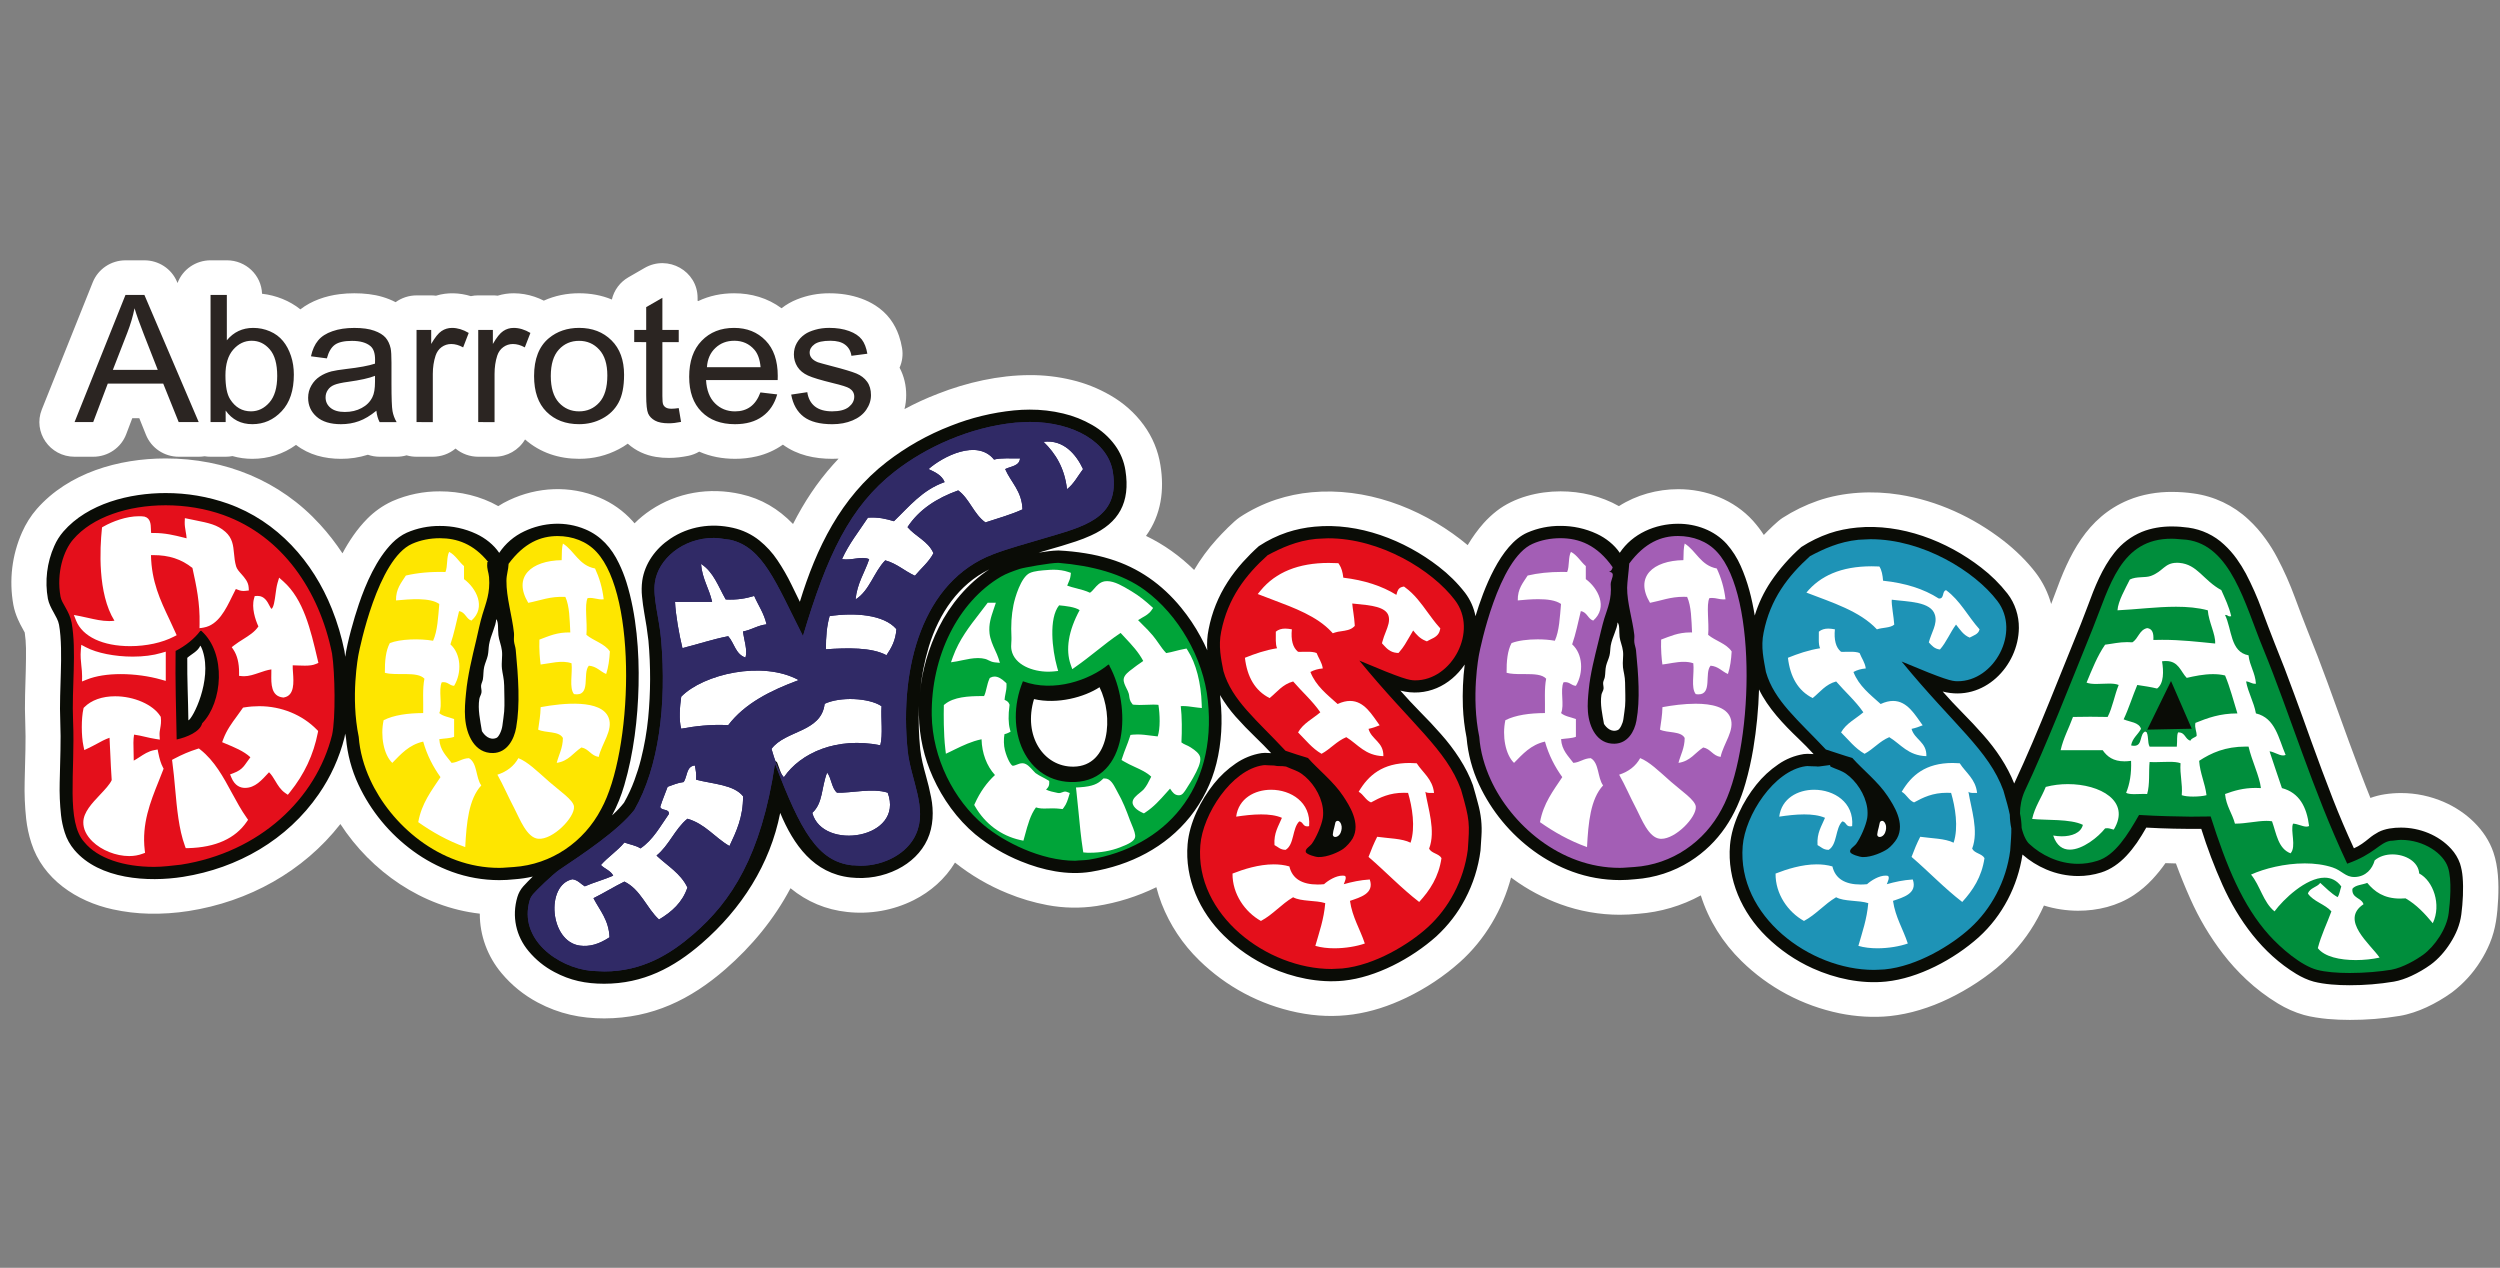 <?xml version="1.0" encoding="utf-8"?>
<!-- Generator: Adobe Illustrator 16.0.0, SVG Export Plug-In . SVG Version: 6.00 Build 0)  -->
<!DOCTYPE svg PUBLIC "-//W3C//DTD SVG 1.1//EN" "http://www.w3.org/Graphics/SVG/1.1/DTD/svg11.dtd">
<svg version="1.1" id="Capa_1" xmlns="http://www.w3.org/2000/svg" xmlns:xlink="http://www.w3.org/1999/xlink" x="0px" y="0px"
	 width="122.75px" height="62.25px" viewBox="0 0 122.75 62.25" enable-background="new 0 0 122.75 62.25" xml:space="preserve">
<rect x="0" y="0" width="122.75" height="62.25" fill="#808080" stroke="none"/>
<g>
	<path fill-rule="evenodd" clip-rule="evenodd" fill="#FFFFFF" d="M44.41,20.087c0.056-0.221,0.084-0.451,0.084-0.685
		c0.002-0.471-0.103-0.933-0.325-1.349c0.135-0.302,0.177-0.634,0.123-0.958c-0.034-0.208-0.085-0.411-0.153-0.61
		c-0.1-0.293-0.244-0.569-0.43-0.818c-0.19-0.258-0.452-0.492-0.724-0.667c-0.219-0.14-0.455-0.255-0.7-0.343
		c-0.511-0.183-1.025-0.256-1.566-0.257c-0.548-0.001-1.068,0.094-1.584,0.299c-0.275,0.109-0.527,0.253-0.761,0.436
		c-0.682-0.504-1.484-0.736-2.33-0.735c-0.615,0-1.211,0.119-1.765,0.384c-0.008-0.006-0.017-0.012-0.027-0.018v-0.143
		c0-1.314-1.451-2.132-2.603-1.466l-0.794,0.458c-0.413,0.238-0.707,0.633-0.812,1.092c-0.51-0.214-1.05-0.306-1.604-0.308
		c-0.598-0.001-1.19,0.114-1.737,0.362c-0.149-0.076-0.305-0.14-0.463-0.193c-0.322-0.109-0.662-0.166-1.004-0.168
		c-0.27-0.002-0.54,0.038-0.8,0.118c-0.078-0.011-0.155-0.015-0.233-0.015h-0.719c-0.123,0-0.243,0.012-0.363,0.038
		c-0.554-0.171-1.156-0.194-1.713-0.022c-0.078-0.011-0.155-0.015-0.233-0.015h-0.72c-0.37,0-0.731,0.117-1.029,0.333
		c-0.403-0.21-0.854-0.341-1.31-0.395c-0.238-0.029-0.478-0.043-0.719-0.042c-0.241-0.001-0.483,0.014-0.725,0.044
		c-0.679,0.084-1.377,0.321-1.922,0.745c-0.532-0.426-1.2-0.689-1.882-0.766c-0.031-0.917-0.796-1.642-1.727-1.642l-0.8,0
		c-0.725,0-1.374,0.446-1.623,1.116l-0.031-0.074c-0.27-0.631-0.898-1.041-1.594-1.041l-0.929,0c-0.711,0-1.347,0.428-1.608,1.078
		l-2.5,6.243c-0.447,1.115,0.389,2.323,1.608,2.323h0.915c0.722,0,1.369-0.441,1.62-1.108l0.297-0.784h0.345l0.327,0.815
		c0.261,0.649,0.898,1.077,1.608,1.077h0.983c0.098,0,0.195-0.008,0.29-0.024c0.096,0.017,0.193,0.024,0.291,0.024h0.742
		c0.112,0,0.225-0.011,0.334-0.032c0.318,0.091,0.643,0.134,0.972,0.135c0.784,0,1.523-0.232,2.148-0.685
		c0.636,0.493,1.407,0.683,2.204,0.685c0.45,0.002,0.896-0.065,1.324-0.201c0.186,0.064,0.381,0.098,0.578,0.098h0.835
		c0.166,0,0.33-0.023,0.488-0.069c0.159,0.046,0.323,0.069,0.489,0.069h0.798c0.409,0,0.804-0.142,1.116-0.402
		c0.312,0.26,0.707,0.402,1.116,0.402h0.801c0.617,0,1.186-0.323,1.496-0.849c0.748,0.657,1.675,0.952,2.658,0.951
		c0.703,0,1.346-0.159,1.952-0.477c0.152-0.079,0.296-0.167,0.434-0.267c0.39,0.35,0.867,0.567,1.379,0.65
		c0.215,0.035,0.431,0.052,0.647,0.05c0.164-0.001,0.327-0.01,0.489-0.03c0.152-0.018,0.303-0.042,0.453-0.072
		c0.19-0.039,0.372-0.108,0.539-0.207c0.557,0.248,1.148,0.351,1.755,0.353c0.362,0.002,0.722-0.039,1.074-0.122
		c0.461-0.109,0.896-0.302,1.281-0.574c0.706,0.519,1.563,0.696,2.426,0.696c0.105,0,0.207-0.003,0.309-0.009
		c-0.093,0.098-0.187,0.198-0.276,0.301c-0.795,0.891-1.413,1.833-1.962,2.908c-0.724-0.748-1.548-1.238-2.556-1.465
		c-1.562-0.354-3.136-0.083-4.435,0.784c-0.284,0.189-0.549,0.406-0.79,0.648c-0.031-0.038-0.063-0.073-0.095-0.109
		c-0.451-0.501-1.01-0.897-1.638-1.159c-1.443-0.607-3.043-0.524-4.425,0.129c-0.184,0.086-0.363,0.184-0.534,0.294
		c-0.866-0.492-1.871-0.725-2.865-0.725c-0.799-0.005-1.59,0.157-2.321,0.475c-0.016,0.007-0.031,0.014-0.048,0.022
		c-0.445,0.208-0.848,0.495-1.193,0.842c-0.251,0.255-0.482,0.532-0.686,0.826c-0.197,0.282-0.376,0.575-0.536,0.878
		c-0.331-0.5-0.698-0.975-1.104-1.418c-1.968-2.16-4.669-3.241-7.577-3.241c-2.31,0-4.771,0.706-6.33,2.483
		c-0.293,0.334-0.541,0.734-0.721,1.141c-0.497,1.12-0.645,2.359-0.428,3.563c0.043,0.238,0.125,0.489,0.224,0.711
		c0.072,0.164,0.153,0.323,0.242,0.478l0.093,0.173c0.037,0.253,0.056,0.506,0.061,0.762c0,0.003,0,0.009,0,0.013
		c0.01,0.604-0.023,1.58-0.044,2.289c-0.012,0.459-0.01,0.921,0.009,1.379c0.016,0.432,0.018,0.866,0.008,1.3l-0.038,1.57
		c-0.017,0.613,0.009,1.226,0.074,1.835c0.045,0.396,0.127,0.788,0.25,1.17c0.563,1.784,2.218,2.882,4.001,3.272
		c0.586,0.128,1.182,0.2,1.781,0.213c0.652,0.014,1.301-0.03,1.944-0.13c2.944-0.459,5.63-1.938,7.452-4.271
		c1.517,2.332,4.015,4.079,6.845,4.4c-0.002,1.067,0.377,2.102,1.071,2.925c0.49,0.586,1.091,1.073,1.771,1.435
		c1.054,0.562,2.122,0.786,3.277,0.783c2.357-0.008,4.236-0.936,5.933-2.41c1.299-1.129,2.402-2.466,3.204-3.982
		c0.815,0.669,1.748,1.056,2.781,1.166c1.121,0.124,2.256-0.075,3.264-0.579c0.835-0.418,1.552-1.05,2.031-1.846
		c0.781,0.622,1.652,1.132,2.581,1.508c0.628,0.26,1.282,0.453,1.95,0.579c0.799,0.15,1.619,0.167,2.423,0.045
		c1.021-0.159,2.01-0.471,2.933-0.923c0.071,0.272,0.155,0.544,0.258,0.808c0.407,1.044,1.035,1.991,1.842,2.777
		c1.327,1.3,2.984,2.185,4.81,2.562c1.922,0.397,3.646,0.104,5.368-0.723c0.957-0.46,1.846-1.05,2.634-1.754
		c1.221-1.093,2.09-2.577,2.504-4.146c0.031,0.024,0.063,0.048,0.095,0.07c0.711,0.521,1.496,0.938,2.328,1.242
		c0.934,0.342,1.923,0.517,2.922,0.517c0.303-0.001,0.607-0.017,0.911-0.049c1.074-0.081,2.118-0.387,3.061-0.903
		c0.382,1.222,1.085,2.334,2.003,3.23c1.326,1.299,2.985,2.183,4.81,2.561c0.791,0.162,1.668,0.22,2.471,0.135
		c0.496-0.054,0.986-0.155,1.462-0.3c0.494-0.148,0.972-0.336,1.433-0.56c0.937-0.452,1.875-1.063,2.645-1.76
		c0.694-0.632,1.277-1.373,1.721-2.196c0.108-0.2,0.211-0.404,0.302-0.611c0.541,0.168,1.104,0.252,1.669,0.255
		c0.966,0.003,1.946-0.235,2.751-0.773c0.331-0.221,0.631-0.476,0.902-0.767c0.233-0.25,0.448-0.516,0.644-0.797
		c0.173,0.004,0.345,0.012,0.515,0.015c0.215,0.585,0.451,1.165,0.706,1.735c0.425,0.957,0.961,1.865,1.602,2.698
		c0.348,0.453,0.734,0.878,1.152,1.269c0.472,0.442,0.988,0.834,1.542,1.171c0.4,0.245,0.83,0.437,1.281,0.566
		c0.335,0.096,0.823,0.166,1.171,0.197c0.361,0.031,0.724,0.048,1.087,0.047c0.817,0.001,1.636-0.063,2.442-0.197
		c0.438-0.071,0.926-0.239,1.326-0.426c0.432-0.2,0.842-0.441,1.226-0.716c0.013-0.01,0.025-0.021,0.038-0.028
		c0.54-0.413,1.004-0.918,1.364-1.491c0.185-0.287,0.342-0.587,0.473-0.902c0.303-0.722,0.373-1.435,0.413-2.201
		c0.033-0.739,0.007-1.559-0.236-2.27c-0.378-1.112-1.339-1.995-2.42-2.465c-0.664-0.29-1.382-0.443-2.108-0.443
		c-0.272-0.001-0.543,0.02-0.811,0.061c-0.239,0.037-0.474,0.097-0.699,0.179c-0.612-1.501-1.506-4.014-2.102-5.655
		c-0.314-0.863-0.646-1.721-0.991-2.575c-0.209-0.528-0.411-1.06-0.607-1.594c-0.248-0.676-0.537-1.333-0.875-1.971
		c-0.166-0.318-0.356-0.624-0.567-0.916c-0.25-0.35-0.533-0.674-0.851-0.966c-0.738-0.69-1.679-1.136-2.69-1.274
		c-0.343-0.05-0.688-0.073-1.033-0.075c-0.728-0.008-1.5,0.121-2.171,0.401c-2.047,0.851-2.918,2.715-3.606,4.622
		c-0.06,0.161-0.121,0.322-0.182,0.481c-0.15-0.549-0.404-1.065-0.747-1.521c-0.441-0.583-1.031-1.153-1.611-1.601
		c-1.479-1.143-3.233-1.954-5.096-2.247c-1.296-0.207-2.751-0.136-4.002,0.298c-0.613,0.212-1.196,0.498-1.741,0.848
		c-0.244,0.159-0.682,0.592-0.911,0.833c-0.15-0.234-0.321-0.457-0.506-0.667l-0.025-0.029c-0.933-1.03-2.301-1.557-3.68-1.552
		c-1.02,0.002-2.048,0.283-2.904,0.832c-0.866-0.492-1.873-0.726-2.866-0.726c-1.093,0-2.284,0.297-3.14,0.966
		c-0.229,0.179-0.443,0.38-0.639,0.598c-0.287,0.322-0.562,0.707-0.781,1.077c-0.111-0.095-0.226-0.188-0.343-0.276
		c-2.054-1.59-4.685-2.563-7.322-2.32c-0.593,0.053-1.178,0.175-1.745,0.361c-0.612,0.201-1.246,0.511-1.783,0.866
		c-0.291,0.195-0.864,0.785-1.13,1.082c-0.416,0.46-0.799,0.978-1.108,1.507c-0.701-0.688-1.482-1.249-2.364-1.673
		c0.75-1.03,0.908-2.258,0.709-3.472c-0.111-0.713-0.392-1.386-0.82-1.971c-0.438-0.6-1.004-1.099-1.654-1.468
		c-0.586-0.338-1.222-0.59-1.883-0.746c-0.673-0.162-1.362-0.241-2.053-0.238c-1.521,0.002-3.097,0.359-4.512,0.915
		C45.49,19.549,44.94,19.802,44.41,20.087L44.41,20.087L44.41,20.087z"/>
	<path fill-rule="evenodd" clip-rule="evenodd" fill="#0A0C06" d="M106.488,33.388l-1.167,2.39c-0.039,0.078,0.02,0.17,0.109,0.167
		l2.185-0.05c0.083,0,0.139-0.084,0.107-0.161c0-0.001-1.018-2.34-1.018-2.34C106.666,33.303,106.531,33.301,106.488,33.388
		L106.488,33.388L106.488,33.388z M9.99,30.91c-0.017-0.027-0.047-0.046-0.081-0.053c-0.025-0.003-0.073,0.003-0.103,0.009
		c-0.028,0.006-0.053,0.021-0.071,0.043c-0.313,0.397-0.712,0.721-1.166,0.947c-0.138,0.068-0.021,4.278-0.015,4.455
		c0.002,0.071,0.071,0.125,0.144,0.11c0.438-0.093,1.167-0.347,1.334-0.85C11.09,34.416,11.215,32.07,9.99,30.91L9.99,30.91
		L9.99,30.91z M99.379,40.633c-0.005-0.235-0.03-0.473-0.079-0.706c0.003-0.356,0.077-0.705,0.219-1.033
		c0.584-1.256,1.137-2.529,1.654-3.813l1.692-4.183l0.546-1.42c0.345-0.908,0.85-1.998,1.732-2.536
		c0.688-0.419,1.41-0.404,2.211-0.324c1.625,0.163,2.457,2.159,2.929,3.381c0.765,1.978,1.517,3.96,2.256,5.947
		c0.765,2.206,1.633,4.381,2.601,6.508c0.023,0.056,0.088,0.084,0.147,0.063c0.561-0.193,1.082-0.474,1.549-0.835
		c0.161-0.133,0.351-0.229,0.552-0.282c0.609-0.107,1.164-0.021,1.706,0.233c0.44,0.201,0.792,0.555,0.986,0.991
		c0.087,0.313,0.126,0.638,0.116,0.958c-0.01,0.41-0.035,0.819-0.082,1.228c-0.145,0.783-0.577,1.491-1.218,1.982
		c-0.446,0.329-0.955,0.569-1.497,0.705c-0.827,0.168-2.697,0.25-3.604,0.01c-0.431-0.143-0.831-0.362-1.182-0.647
		c-0.399-0.315-0.773-0.661-1.121-1.029c-0.681-0.783-1.237-1.663-1.654-2.609c-0.458-1.03-0.853-2.087-1.184-3.167
		c-0.018-0.049-0.063-0.084-0.115-0.083c-1.171,0.023-2.341-0.002-3.51-0.075c-0.044-0.003-0.088,0.021-0.109,0.062
		c-0.422,0.771-1.027,1.856-1.988,2.199c-0.291,0.093-0.597,0.14-0.903,0.14c-0.855-0.019-1.674-0.349-2.294-0.929
		C99.562,41.206,99.431,40.875,99.379,40.633L99.379,40.633L99.379,40.633z M59.902,34.124c0.006,0.012,0.012,0.022,0.018,0.034
		c0.215,0.362,0.466,0.708,0.747,1.026c0.313,0.352,0.642,0.692,0.983,1.02c0.263,0.25,0.518,0.511,0.763,0.775l-0.305-0.013
		c-0.047,0-0.132,0.007-0.178,0.013c-0.451,0.073-0.879,0.249-1.253,0.506c-0.407,0.278-0.77,0.616-1.075,0.999
		c-0.65,0.811-1.199,1.908-1.291,2.965c-0.146,1.693,0.586,3.318,1.783,4.491c0.659,0.648,1.431,1.177,2.277,1.562
		c1.101,0.496,2.377,0.772,3.597,0.649c1.588-0.162,3.332-1.081,4.563-2.181l0.001-0.002c0.57-0.526,1.047-1.143,1.404-1.823
		c0.395-0.745,0.649-1.551,0.757-2.382l0.046-0.713c0.018-0.267,0.013-0.532-0.015-0.798c-0.03-0.279-0.085-0.555-0.161-0.826
		c-0.075-0.285-0.153-0.57-0.237-0.853l-0.001-0.008c-0.317-0.897-0.924-1.79-1.577-2.524c-0.324-0.37-0.661-0.729-1.009-1.077
		c-0.336-0.342-0.666-0.694-0.982-1.055c1.26,0.328,2.447-0.229,3.16-1.281c-0.086,0.686-0.114,1.379-0.089,2.068
		c0.021,0.515,0.081,1.025,0.182,1.53c0,0.001,0,0.002,0,0.004c0.069,0.796,0.276,1.575,0.616,2.301
		c0.604,1.291,1.528,2.411,2.688,3.257c0.583,0.424,1.221,0.767,1.9,1.015c0.742,0.27,1.527,0.408,2.321,0.409
		c0.251-0.001,0.502-0.014,0.752-0.042c0.956-0.067,1.882-0.366,2.689-0.875c1.442-0.908,2.282-2.271,2.726-3.834
		c0.162-0.561,0.287-1.129,0.384-1.704c0.159-0.963,0.254-1.933,0.282-2.906c0.432,0.903,1.205,1.718,1.932,2.411
		c0.259,0.245,0.507,0.502,0.749,0.763l-0.305-0.012c-0.061,0-0.118,0.004-0.177,0.012c-0.453,0.072-0.883,0.245-1.255,0.506
		c-0.408,0.277-0.772,0.615-1.077,0.998c-0.651,0.811-1.2,1.908-1.292,2.967c-0.146,1.692,0.587,3.317,1.784,4.49
		c0.659,0.648,1.43,1.178,2.277,1.56c1.103,0.498,2.378,0.774,3.599,0.649c1.582-0.16,3.327-1.081,4.557-2.181l0.001-0.002
		c1.166-1.055,1.91-2.518,2.142-4.054c0.349,0.305,0.744,0.553,1.172,0.734c0.49,0.209,1.021,0.319,1.554,0.321
		c0.384,0.002,0.768-0.058,1.135-0.173c0.473-0.146,0.9-0.455,1.237-0.815c0.188-0.2,0.361-0.418,0.518-0.643
		c0.163-0.243,0.32-0.491,0.463-0.747c0.899,0.051,1.799,0.069,2.7,0.061c0.292,0.936,0.639,1.854,1.04,2.749
		c0.782,1.735,1.956,3.364,3.626,4.375c0.246,0.15,0.575,0.306,0.856,0.378c0.526,0.136,1.191,0.177,1.768,0.177
		c0.724,0,1.448-0.057,2.162-0.176c0.282-0.046,0.607-0.163,0.865-0.283c0.334-0.155,0.652-0.339,0.948-0.553
		c0.373-0.271,0.713-0.663,0.956-1.049c0.287-0.448,0.48-0.902,0.548-1.419c0.076-0.587,0.112-1.259,0.064-1.831
		c-0.018-0.224-0.06-0.445-0.128-0.661l-0.002-0.005c-0.093-0.265-0.24-0.509-0.431-0.717c-0.618-0.68-1.55-1.046-2.469-1.046
		c-0.36,0-0.778,0.049-1.104,0.219c-0.159,0.086-0.312,0.186-0.45,0.302c-0.229,0.188-0.478,0.38-0.755,0.496
		c-0.369-0.799-0.714-1.607-1.034-2.426c-0.365-0.943-0.72-1.888-1.061-2.838c-0.273-0.767-0.549-1.53-0.831-2.294
		c-0.307-0.848-0.633-1.692-0.972-2.527c-0.214-0.544-0.421-1.091-0.625-1.64c-0.221-0.605-0.483-1.195-0.782-1.767
		c-0.133-0.248-0.283-0.487-0.445-0.715c-0.184-0.258-0.393-0.495-0.626-0.709c-0.479-0.45-1.09-0.738-1.746-0.829
		c-0.269-0.037-0.538-0.058-0.811-0.058c-0.493-0.004-1.021,0.079-1.479,0.267c-0.527,0.22-0.989,0.569-1.341,1.015
		c-0.61,0.766-0.979,1.707-1.31,2.611c-0.111,0.3-0.228,0.6-0.344,0.896l-1.516,3.752c-0.577,1.422-1.122,2.721-1.756,4.08
		c-0.345-0.872-0.894-1.679-1.521-2.387c-0.326-0.37-0.663-0.729-1.012-1.081c-0.335-0.339-0.663-0.688-0.979-1.048
		c2.021,0.527,3.72-1.251,3.741-3.121c0.007-0.596-0.188-1.208-0.558-1.685c-0.374-0.479-0.809-0.908-1.293-1.28
		c-1.687-1.308-3.926-2.172-6.097-1.965c-0.447,0.042-0.934,0.137-1.357,0.283c-0.482,0.167-0.941,0.39-1.368,0.666
		c-0.006,0.002-0.01,0.007-0.015,0.011c-0.568,0.5-1.069,1.07-1.491,1.695c-0.344,0.515-0.61,1.076-0.79,1.666
		c-0.14-0.851-0.34-1.654-0.691-2.441c-0.173-0.391-0.403-0.754-0.686-1.076l-0.002-0.002c-0.605-0.667-1.499-0.991-2.389-0.989
		c-1.118,0.002-2.237,0.487-2.859,1.427c-0.269-0.399-0.685-0.726-1.127-0.932c-0.561-0.261-1.172-0.394-1.791-0.39
		c-0.559-0.004-1.111,0.108-1.623,0.331c-1.334,0.589-2.158,2.833-2.543,4.102c-0.08-0.417-0.256-0.809-0.513-1.15l-0.001-0.001
		c-0.372-0.48-0.808-0.909-1.289-1.28c-1.686-1.307-3.926-2.175-6.096-1.964c-0.462,0.042-0.916,0.136-1.354,0.28
		c-0.485,0.163-0.945,0.387-1.37,0.667c-0.007,0.003-0.012,0.007-0.017,0.011c-0.275,0.247-0.538,0.51-0.786,0.785
		c-0.272,0.303-0.523,0.628-0.744,0.973c-0.458,0.708-0.775,1.496-0.933,2.323c-0.069,0.338-0.091,0.686-0.066,1.031
		c-0.098-0.226-0.208-0.447-0.326-0.663c-0.272-0.506-0.594-0.984-0.958-1.43c-0.942-1.151-2.095-1.962-3.494-2.39
		c-0.393-0.121-0.794-0.215-1.2-0.279c-0.438-0.072-0.883-0.118-1.329-0.139h-0.01c-0.309,0.006-0.642,0.055-0.965,0.108
		l0.417-0.125c0.476-0.132,0.95-0.275,1.418-0.43c0.252-0.084,0.494-0.179,0.734-0.288c1.377-0.62,1.94-1.632,1.695-3.191
		c-0.068-0.45-0.246-0.876-0.516-1.246c-0.296-0.404-0.679-0.741-1.119-0.991c-0.443-0.255-0.921-0.446-1.422-0.563
		c-0.538-0.129-1.088-0.192-1.643-0.19c-0.257,0-0.513,0.013-0.768,0.038c-1.066,0.106-2.112,0.361-3.106,0.756
		c-1.131,0.437-2.191,1.036-3.147,1.774c-2.265,1.755-3.46,4.24-4.266,6.868l-0.412-0.844c-0.201-0.415-0.431-0.814-0.689-1.198
		c-0.243-0.365-0.543-0.692-0.886-0.97c-0.378-0.303-0.824-0.514-1.298-0.62c-1.078-0.245-2.171-0.071-3.077,0.535
		c-0.718,0.479-1.256,1.218-1.377,2.067c-0.034,0.255-0.037,0.515-0.01,0.772c0.027,0.271,0.064,0.544,0.111,0.814
		c0.083,0.446,0.151,0.897,0.203,1.349c0.114,1.265,0.11,2.537-0.012,3.8c-0.067,0.679-0.185,1.353-0.352,2.016
		c-0.088,0.352-0.197,0.7-0.324,1.042c-0.139,0.38-0.31,0.746-0.51,1.101c-0.156,0.198-0.33,0.387-0.518,0.559
		c-0.022,0.021-0.047,0.043-0.07,0.065c0.259-0.489,0.448-0.956,0.602-1.485c0.459-1.566,0.663-3.261,0.7-4.899
		c0.037-1.633-0.098-3.472-0.598-5.07c-0.1-0.316-0.221-0.624-0.366-0.921c-0.364-0.762-0.886-1.35-1.651-1.672
		c-0.974-0.412-2.063-0.344-2.996,0.098c-0.501,0.235-0.928,0.601-1.232,1.059c-0.266-0.399-0.682-0.725-1.125-0.932
		c-0.559-0.262-1.172-0.395-1.792-0.39c-0.558-0.004-1.112,0.108-1.622,0.331c-0.25,0.111-0.51,0.303-0.701,0.495
		c-0.783,0.787-1.309,2.004-1.654,3.023c-0.247,0.726-0.56,1.84-0.667,2.576c-0.009-0.094-0.019-0.183-0.035-0.273
		c-0.143-0.712-0.349-1.409-0.62-2.083c-0.927-2.319-2.671-4.301-5.102-5.165c-0.983-0.348-2.019-0.522-3.063-0.519
		c-1.752-0.001-3.819,0.506-5.021,1.893c-0.183,0.213-0.333,0.451-0.444,0.708c-0.36,0.803-0.47,1.722-0.313,2.589
		c0.042,0.219,0.163,0.464,0.281,0.668c0.054,0.096,0.105,0.192,0.155,0.292c0.053,0.1,0.089,0.208,0.111,0.318
		c0.12,0.654,0.111,1.609,0.088,2.349l-0.033,1.145c-0.013,0.421-0.01,0.845,0.006,1.268c0.018,0.467,0.021,0.936,0.009,1.403
		l-0.038,1.573c-0.014,0.538,0.008,1.075,0.066,1.61c0.031,0.287,0.093,0.57,0.181,0.848c0.098,0.315,0.26,0.607,0.475,0.861
		c1.229,1.45,3.624,1.588,5.332,1.32c2.693-0.426,5.121-1.819,6.666-4.062c0.584-0.844,1.011-1.785,1.262-2.774
		c0.014-0.067,0.026-0.131,0.036-0.197c0.012,0.07,0.025,0.143,0.039,0.21c0.067,0.798,0.274,1.577,0.615,2.303
		c0.605,1.291,1.529,2.411,2.689,3.257c0.581,0.424,1.22,0.767,1.899,1.015c0.743,0.27,1.529,0.408,2.321,0.409
		c0.251-0.001,0.503-0.014,0.752-0.042c0.301-0.022,0.601-0.065,0.895-0.134c-0.158,0.156-0.314,0.315-0.464,0.479
		c-0.136,0.153-0.236,0.333-0.293,0.529c-0.28,0.949-0.066,1.917,0.552,2.654c0.349,0.42,0.778,0.768,1.263,1.024
		c0.779,0.416,1.535,0.576,2.447,0.577c1.915,0,3.417-0.789,4.793-1.984c1.947-1.687,3.358-3.883,3.851-6.405
		c0.652,1.562,1.642,2.979,3.466,3.173c0.8,0.086,1.582-0.049,2.296-0.405c0.642-0.322,1.174-0.822,1.467-1.465
		c0.29-0.629,0.318-1.392,0.179-2.075c-0.07-0.358-0.156-0.714-0.256-1.064c-0.118-0.42-0.229-0.851-0.277-1.285
		c-0.071-0.71-0.092-1.424-0.062-2.137c-0.005,0.156-0.005,0.313-0.003,0.468c0.022,1.05,0.255,2.083,0.689,3.041
		c0.476,1.056,1.185,2.053,2.088,2.81h0.002c0.671,0.547,1.424,0.991,2.23,1.317c1.07,0.437,2.284,0.703,3.445,0.513
		c1.93-0.318,3.667-1.206,4.862-2.701c0.615-0.772,1.055-1.663,1.292-2.615c0.253-1.013,0.311-2.095,0.197-3.138
		C59.92,34.274,59.912,34.199,59.902,34.124L59.902,34.124L59.902,34.124z M98.636,40.686c-0.002,0.354-0.021,0.709-0.052,1.063
		c-0.183,1.429-0.864,2.754-1.931,3.741c-0.565,0.503-1.194,0.93-1.871,1.274c-0.703,0.366-1.467,0.61-2.256,0.718l-0.514,0.024
		c-1.606-0.036-3.151-0.626-4.362-1.662c-0.607-0.515-1.108-1.135-1.474-1.834c-0.39-0.76-0.561-1.609-0.494-2.457
		c0.104-0.827,0.418-1.614,0.914-2.291c0.429-0.594,1.214-1.413,2.081-1.526c0.021-0.003,0.438,0.006,0.497,0.012
		c0.107,0.013,0.448-0.037,0.595-0.057c0.012,0.023,0.036,0.043,0.061,0.055c0.252,0.099,0.499,0.213,0.739,0.339
		c0.608,0.385,1.113,1.392,0.993,2.058c-0.095,0.431-0.269,0.839-0.513,1.21l-0.198,0.192c-0.135,0.146-0.215,0.315-0.009,0.459
		c0.147,0.1,0.445,0.197,0.622,0.194c0.709-0.014,1.429-0.354,1.778-0.97c0.638-1.127-0.801-2.725-1.479-3.356
		c-0.253-0.234-0.496-0.48-0.729-0.734c-0.027-0.03-1.249-0.415-1.321-0.438l-1.586-1.646c-0.448-0.474-1.119-1.333-1.306-2.087
		c-0.063-0.303-0.112-0.607-0.151-0.914c-0.11-0.888,0.278-2.077,0.77-2.884c0.407-0.659,0.913-1.254,1.499-1.769
		c0.713-0.409,1.499-0.674,2.317-0.78c1.317-0.116,2.52,0.167,3.702,0.689c1.174,0.509,2.207,1.287,3.017,2.268
		c0.815,1.059,0.361,2.5-0.575,3.287c-0.362,0.297-0.816,0.463-1.289,0.469c-0.194-0.006-0.389-0.046-0.57-0.117
		c-1.254-0.48-1.143-0.439-2.128-0.843c-0.115-0.047-0.218,0.086-0.139,0.182c0.826,0.994,1.681,1.961,2.567,2.905
		c0.825,0.881,1.975,2.116,2.413,3.391c0.117,0.385,0.22,0.774,0.306,1.168C98.565,40.241,98.589,40.465,98.636,40.686
		L98.636,40.686L98.636,40.686z M72.74,32.133c0.662-3.223,1.599-4.426,1.82-4.71c0.197-0.26,0.454-0.47,0.747-0.619
		c0.765-0.358,1.884-0.366,2.675,0.069c0.428,0.249,0.792,0.59,1.072,0.997c-0.018,0.046-0.041,0.083-0.089,0.098
		c-0.127,0.042-0.096,0.228,0.038,0.228c0.019,0,0.037,0.003,0.054,0.01l0.008,0.008l0.005,0.029
		c-0.008,0.057-0.021,0.113-0.043,0.167c-0.03,0.079-0.063,0.207-0.059,0.293c0.035,0.655-0.136,1.062-0.307,1.626
		c-0.108,0.376-0.205,0.755-0.291,1.137c-0.217,0.779-0.375,1.574-0.478,2.375c-0.105,0.819-0.113,1.545,0.313,2.225
		c0.229,0.363,0.635,0.579,1.068,0.566c0.682-0.016,1.098-0.631,1.192-1.229c0.091-0.553,0.126-1.113,0.105-1.672
		c-0.019-0.606-0.061-1.212-0.126-1.815l-0.082-0.396l-0.001-0.36l-0.172-0.978c-0.105-0.435-0.163-0.88-0.18-1.327l0.101-1.149
		c0.579-0.796,1.328-1.276,2.278-1.274c0.689-0.005,1.35,0.265,1.833,0.749c0.564,0.607,0.954,1.792,1.128,2.692
		c0.462,2.396,0.354,5.48-0.234,7.915c-0.153,0.651-0.384,1.283-0.687,1.882c-0.812,1.585-2.402,2.64-4.2,2.782
		c-1.531,0.133-2.888-0.164-4.164-1.029c-1.193-0.801-2.147-1.899-2.765-3.187c-0.305-0.649-0.491-1.351-0.552-2.065
		c0-0.001-0.002-0.011-0.002-0.011C72.508,34.829,72.506,33.466,72.74,32.133L72.74,32.133L72.74,32.133z M52.791,42.146
		c-0.737-0.015-1.465-0.162-2.148-0.432c-0.815-0.314-1.575-0.747-2.255-1.287c-1.554-1.35-2.469-3.275-2.521-5.316
		c-0.021-1.235,0.221-2.461,0.71-3.598c0.535-1.274,1.453-2.355,2.63-3.1c0.284-0.151,0.579-0.273,0.887-0.368
		c0.311-0.078,1.479-0.302,1.872-0.297c0.702,0.055,1.398,0.173,2.079,0.353c0.757,0.195,1.472,0.527,2.108,0.975
		c1.694,1.314,2.787,3.237,3.037,5.347c0.193,1.686-0.098,3.402-1.037,4.82c-0.497,0.744-1.153,1.371-1.921,1.84
		c-0.847,0.51-1.791,0.854-2.774,1.009L52.791,42.146L52.791,42.146z M48.572,27.957c-1.056,0.693-1.916,1.724-2.477,2.847
		c-0.502,1.01-0.817,2.097-0.928,3.211c0.071-0.77,0.218-1.531,0.441-2.273C46.104,30.12,47.067,28.694,48.572,27.957L48.572,27.957
		L48.572,27.957z M8.872,42.341c-0.437,0.059-0.875,0.094-1.314,0.108c-1.071,0.018-2.544-0.259-3.322-1.169
		c-0.28-0.356-0.448-0.784-0.482-1.233c-0.049-0.505-0.073-1.01-0.07-1.518c0.041-1.039,0.048-2.081,0.023-3.12
		c-0.019-0.694-0.012-1.389,0.019-2.082c0.063-0.924,0.032-1.85-0.089-2.767c-0.054-0.301-0.171-0.586-0.345-0.838
		c-0.54-0.814-0.21-2.439,0.393-3.163c0.52-0.57,1.185-0.994,1.924-1.229c1.681-0.542,3.639-0.534,5.33,0.069
		c1.333,0.489,2.496,1.342,3.355,2.459c0.954,1.253,1.604,2.707,1.895,4.247c0.076,0.602,0.113,1.209,0.117,1.818
		c0.016,0.714-0.022,1.431-0.115,2.142c-0.407,1.577-1.287,2.995-2.525,4.075C12.315,41.313,10.652,42.077,8.872,42.341
		L8.872,42.341L8.872,42.341z M17.723,32.133c0.663-3.223,1.598-4.425,1.818-4.71c0.2-0.26,0.455-0.47,0.747-0.619
		c0.413-0.177,0.858-0.267,1.309-0.263c0.862-0.004,1.679,0.38,2.218,1.044c-0.024,0.098,0.007,0.377,0.028,0.481
		c0.165,0.803-0.027,1.327-0.269,2.074c-0.128,0.414-0.229,0.834-0.307,1.261c-0.228,0.86-0.396,1.737-0.503,2.62
		c-0.114,0.922-0.123,1.667,0.318,2.431c0.229,0.4,0.663,0.646,1.129,0.637c0.73-0.015,1.155-0.713,1.25-1.348
		c0.096-0.611,0.133-1.228,0.112-1.843c-0.021-0.669-0.066-1.335-0.133-2l-0.087-0.439v-0.397l-0.181-1.072
		c-0.11-0.485-0.174-0.981-0.189-1.478c0.002-0.131,0.019-0.26,0.046-0.388c0.029-0.133,0.049-0.268,0.059-0.403
		c0.578-0.801,1.329-1.287,2.286-1.285c0.688-0.005,1.351,0.265,1.833,0.749c0.565,0.607,0.954,1.792,1.127,2.692
		c0.46,2.397,0.354,5.481-0.232,7.916c-0.155,0.651-0.386,1.283-0.689,1.882c-0.809,1.585-2.403,2.64-4.199,2.782
		c-1.532,0.133-2.887-0.164-4.164-1.029c-1.194-0.802-2.146-1.901-2.764-3.188c-0.307-0.65-0.494-1.35-0.554-2.064
		c0-0.001-0.001-0.011-0.001-0.011C17.49,34.829,17.487,33.466,17.723,32.133L17.723,32.133L17.723,32.133z M51.197,26.329
		c-0.835,0.22-1.66,0.479-2.47,0.776c-3.802,1.417-4.687,6.261-4.277,9.753v0.005c0.106,0.682,0.258,1.355,0.454,2.016
		c0.183,0.656,0.255,1.408-0.042,2.047c-0.446,0.965-1.579,1.464-2.623,1.469c-0.591,0.001-1.167-0.184-1.643-0.53
		c-0.399-0.333-0.733-0.736-0.985-1.188c-0.571-1.032-1.055-2.109-1.446-3.221c-0.041-0.117-0.213-0.1-0.229,0.021
		c-0.195,1.459-0.564,2.892-1.098,4.267c-0.604,1.557-1.59,2.945-2.87,4.04c-0.581,0.507-1.225,0.937-1.919,1.279
		c-0.947,0.453-1.959,0.572-3.009,0.491c-1.604-0.127-3.438-1.528-2.917-3.313c0.029-0.098,0.08-0.189,0.149-0.265
		c0.393-0.423,0.815-0.815,1.268-1.174c0.619-0.41,1.228-0.834,1.828-1.271c0.696-0.485,1.324-1.053,1.874-1.691l0.014-0.021
		c0.661-1.233,1.083-2.576,1.243-3.961c0.229-1.859,0.259-3.95-0.109-5.763c-0.102-0.487-0.14-0.984-0.115-1.48
		c0.102-0.595,0.438-1.125,0.933-1.479c0.532-0.391,1.176-0.603,1.841-0.608l0.778,0.089c0.834,0.143,1.586,1.008,2.002,1.76
		c0.525,0.953,1.021,1.92,1.49,2.9c0.047,0.098,0.191,0.086,0.221-0.018c0.4-1.426,0.908-2.823,1.519-4.176
		c0.324-0.701,0.713-1.369,1.166-1.998c0.502-0.695,1.103-1.315,1.782-1.843c1.692-1.313,3.72-2.134,5.86-2.375
		c1.102-0.089,2.068,0.003,3.062,0.45c1.23,0.555,1.869,1.633,1.585,2.952c-0.089,0.378-0.303,0.717-0.609,0.962
		c-0.367,0.28-0.782,0.496-1.223,0.638C52.19,26.031,51.694,26.185,51.197,26.329L51.197,26.329L51.197,26.329z M71.953,41.703
		c-0.184,1.431-0.866,2.753-1.933,3.741c-0.904,0.822-2.664,1.856-4.129,1.991l-0.517,0.026c-1.606-0.038-3.148-0.628-4.36-1.666
		c-0.605-0.51-1.105-1.133-1.47-1.832c-0.39-0.758-0.56-1.608-0.493-2.457c0.104-0.827,0.417-1.613,0.911-2.289
		c0.245-0.346,0.53-0.659,0.851-0.936c0.346-0.302,0.769-0.504,1.223-0.592l0.502,0.013c0.092,0.021,0.184,0.03,0.278,0.028
		c0.099-0.003,0.197,0.003,0.294,0.019c0.248,0.099,0.489,0.211,0.726,0.335c0.609,0.385,1.118,1.389,0.994,2.058
		c-0.094,0.43-0.266,0.839-0.511,1.21l-0.199,0.192c-0.134,0.146-0.212,0.317-0.006,0.459c0.146,0.1,0.442,0.197,0.621,0.194
		c0.706-0.014,1.428-0.354,1.777-0.969c0.641-1.122-0.805-2.73-1.478-3.355c-0.252-0.235-0.494-0.481-0.729-0.736
		c-0.027-0.03-1.057-0.353-1.127-0.373l-1.634-1.702c-0.579-0.606-1.128-1.325-1.361-2.145c-0.166-0.615-0.202-1.256-0.106-1.884
		c0.128-0.675,0.377-1.321,0.729-1.912c0.409-0.66,0.916-1.255,1.502-1.767c0.711-0.412,1.499-0.677,2.316-0.781l0.585-0.028
		c1.056-0.018,2.165,0.297,3.116,0.716c1.174,0.509,2.208,1.288,3.014,2.271c0.815,1.059,0.366,2.499-0.572,3.284
		c-0.36,0.298-0.815,0.464-1.287,0.47c-0.194-0.006-0.389-0.042-0.57-0.116c-1.226-0.469-1.152-0.444-2.122-0.842
		c-0.115-0.048-0.218,0.088-0.14,0.182c0.824,0.993,1.678,1.964,2.562,2.906c0.856,0.914,1.961,2.105,2.412,3.388
		c0.147,0.465,0.265,0.938,0.348,1.416C72.019,40.714,72.011,41.209,71.953,41.703L71.953,41.703L71.953,41.703z M92.591,40.783
		c0.017-0.066,0.021-0.135,0.014-0.204c-0.003-0.04-0.011-0.079-0.028-0.114c-0.016-0.053-0.045-0.095-0.088-0.132
		c-0.067-0.06-0.178-0.022-0.194,0.068c-0.014,0.077-0.032,0.155-0.052,0.232c-0.033,0.117-0.059,0.218-0.071,0.334
		c-0.009,0.072,0.053,0.137,0.129,0.129c0.161-0.015,0.26-0.171,0.289-0.313L92.591,40.783L92.591,40.783z M54.588,32.659
		c-0.005-0.03-0.023-0.069-0.039-0.09c-0.053-0.059-0.144-0.069-0.21-0.023c-0.561,0.439-1.216,0.75-1.916,0.9
		c-0.715,0.165-1.463,0.127-2.159-0.104c-0.059-0.021-0.124,0.008-0.148,0.063c-0.63,1.47-0.487,3.566,0.919,4.604
		c0.87,0.641,2.277,0.712,3.146,0.004c0.442-0.366,0.749-0.867,0.875-1.423C55.384,35.268,55.218,33.873,54.588,32.659
		L54.588,32.659L54.588,32.659z M52.714,37.643c-1.482,0.019-2.488-1.521-1.944-3.318c1.147,0.266,2.475-0.094,3.217-0.583
		C54.684,35.156,54.51,37.617,52.714,37.643L52.714,37.643L52.714,37.643z M23.621,33.663c0.01-0.105,0.07-0.2,0.089-0.307
		c0.033-0.2,0.017-0.414,0.064-0.613c0.046-0.195,0.132-0.364,0.174-0.548c0.042-0.182,0.035-0.365,0.065-0.547
		c0.079-0.466,0.342-0.914,0.349-1.25c0.126,0.149,0.075,0.465,0.11,0.788c0.022,0.229,0.141,0.487,0.173,0.768
		c0.033,0.272-0.032,0.563,0,0.876c0.024,0.229,0.107,0.5,0.11,0.833c0.003,0.438,0.029,0.919,0,1.271
		c-0.016,0.177-0.052,0.428-0.088,0.699c-0.034,0.259-0.181,0.547-0.283,0.594c-0.337,0.151-0.603-0.13-0.722-0.328
		c-0.087-0.543-0.208-1.063-0.128-1.579c0.016-0.113,0.098-0.218,0.108-0.33C23.655,33.885,23.612,33.765,23.621,33.663
		L23.621,33.663L23.621,33.663z M9.957,31.968c0.464,1.446-0.496,3.323-0.708,3.403c-0.012-1.084-0.064-1.966-0.054-3.071
		c0.209-0.188,0.525-0.322,0.64-0.599C9.889,31.751,9.975,32.021,9.957,31.968L9.957,31.968L9.957,31.968z M65.859,40.783
		c0.018-0.066,0.021-0.135,0.016-0.204c-0.005-0.04-0.014-0.079-0.027-0.115c-0.017-0.052-0.048-0.094-0.09-0.131
		c-0.068-0.06-0.178-0.022-0.194,0.068c-0.014,0.077-0.031,0.153-0.053,0.23c-0.032,0.115-0.06,0.22-0.07,0.337
		c-0.009,0.072,0.054,0.136,0.128,0.128C65.731,41.082,65.829,40.926,65.859,40.783L65.859,40.783L65.859,40.783z M78.714,33.519
		c0.01-0.095,0.066-0.181,0.083-0.276c0.032-0.181,0.017-0.375,0.063-0.557c0.043-0.175,0.126-0.33,0.166-0.496
		c0.041-0.164,0.033-0.331,0.061-0.496c0.075-0.421,0.326-0.827,0.334-1.133c0.118,0.135,0.068,0.422,0.102,0.714
		c0.023,0.209,0.135,0.44,0.165,0.695c0.033,0.247-0.03,0.513,0,0.794c0.023,0.208,0.102,0.455,0.104,0.754
		c0.004,0.396,0.027,0.832,0,1.153c-0.015,0.159-0.049,0.387-0.083,0.635c-0.031,0.233-0.172,0.495-0.269,0.536
		c-0.318,0.138-0.573-0.118-0.684-0.298c-0.084-0.49-0.197-0.963-0.126-1.43c0.018-0.102,0.095-0.199,0.105-0.299
		C78.745,33.722,78.706,33.613,78.714,33.519L78.714,33.519L78.714,33.519z"/>
	<polygon fill-rule="evenodd" clip-rule="evenodd" fill="#1E93B6" points="91.902,27.64 91.902,27.64 91.902,27.805 91.902,27.64 	
		"/>
	<path fill-rule="evenodd" clip-rule="evenodd" fill="#2B2522" d="M3.661,20.725l2.5-6.244H7.09l2.667,6.244H8.774l-0.76-1.891
		H5.292l-0.716,1.891H3.661L3.661,20.725z M38.847,19.375l0.791-0.119c0.044,0.303,0.168,0.535,0.371,0.698
		c0.204,0.161,0.487,0.243,0.85,0.243c0.367,0,0.64-0.072,0.818-0.215c0.177-0.144,0.267-0.31,0.267-0.506
		c0-0.172-0.079-0.309-0.238-0.409c-0.107-0.068-0.382-0.155-0.816-0.259c-0.586-0.144-0.993-0.265-1.217-0.369
		c-0.229-0.104-0.401-0.246-0.518-0.428c-0.117-0.185-0.175-0.387-0.175-0.609c0-0.202,0.047-0.388,0.143-0.56
		c0.096-0.17,0.228-0.314,0.394-0.427c0.126-0.09,0.294-0.162,0.509-0.224c0.216-0.063,0.446-0.092,0.69-0.092
		c0.37,0,0.697,0.052,0.975,0.154c0.28,0.102,0.487,0.24,0.623,0.416c0.133,0.173,0.222,0.406,0.273,0.699l-0.782,0.102
		c-0.034-0.234-0.137-0.415-0.309-0.545c-0.168-0.13-0.411-0.194-0.722-0.194c-0.366,0-0.628,0.057-0.785,0.174
		c-0.158,0.114-0.235,0.252-0.235,0.409c0,0.099,0.031,0.189,0.098,0.27c0.064,0.079,0.168,0.149,0.306,0.204
		c0.081,0.027,0.316,0.093,0.709,0.195c0.563,0.145,0.958,0.265,1.182,0.356c0.224,0.094,0.399,0.227,0.526,0.403
		c0.127,0.173,0.19,0.395,0.19,0.656c0.001,0.254-0.077,0.496-0.232,0.721c-0.154,0.227-0.381,0.402-0.673,0.524
		c-0.294,0.124-0.625,0.186-0.994,0.186c-0.613,0-1.083-0.123-1.404-0.366C39.14,20.216,38.936,19.854,38.847,19.375L38.847,19.375z
		 M37.337,19.268l0.824,0.097c-0.131,0.464-0.37,0.825-0.723,1.079c-0.352,0.257-0.802,0.384-1.351,0.384
		c-0.689,0-1.239-0.204-1.641-0.611c-0.406-0.408-0.607-0.979-0.607-1.715c0-0.762,0.205-1.351,0.615-1.771
		c0.408-0.422,0.937-0.631,1.588-0.631c0.632,0,1.146,0.206,1.547,0.618c0.399,0.41,0.599,0.99,0.599,1.737
		c0,0.046-0.001,0.115-0.004,0.206l-3.517-0.001c0.027,0.498,0.174,0.878,0.438,1.142c0.261,0.262,0.592,0.397,0.985,0.397
		c0.293,0,0.544-0.073,0.75-0.222C37.051,19.826,37.215,19.592,37.337,19.268L37.337,19.268L37.337,19.268z M34.71,18.03
		L34.71,18.03h2.635c-0.034-0.383-0.138-0.667-0.303-0.857c-0.255-0.295-0.585-0.442-0.988-0.442c-0.371,0-0.678,0.118-0.927,0.353
		C34.875,17.319,34.736,17.634,34.71,18.03L34.71,18.03L34.71,18.03z M33.326,20.038l0.114,0.677
		c-0.223,0.046-0.427,0.069-0.603,0.069c-0.292,0-0.515-0.044-0.675-0.132c-0.16-0.089-0.274-0.202-0.338-0.348
		c-0.063-0.144-0.096-0.444-0.096-0.904v-2.603H31.14v-0.597h0.588V15.08l0.795-0.458v1.579h0.803v0.597h-0.803v2.644
		c0,0.219,0.011,0.36,0.041,0.423c0.028,0.063,0.074,0.112,0.136,0.148c0.065,0.038,0.156,0.056,0.275,0.056
		C33.063,20.068,33.18,20.059,33.326,20.038L33.326,20.038L33.326,20.038z M26.223,18.464c0-0.839,0.243-1.459,0.729-1.862
		c0.404-0.334,0.901-0.503,1.483-0.503c0.647,0,1.177,0.204,1.589,0.612c0.412,0.406,0.618,0.971,0.618,1.688
		c0,0.582-0.091,1.039-0.274,1.374c-0.181,0.333-0.446,0.593-0.795,0.778c-0.347,0.186-0.727,0.276-1.138,0.276
		c-0.66,0-1.194-0.203-1.602-0.609C26.426,19.812,26.223,19.227,26.223,18.464L26.223,18.464L26.223,18.464z M27.044,18.464
		L27.044,18.464c0,0.577,0.133,1.011,0.396,1.302c0.263,0.287,0.594,0.432,0.994,0.432c0.396,0,0.728-0.145,0.991-0.436
		c0.263-0.289,0.395-0.73,0.395-1.325c0.001-0.56-0.132-0.983-0.398-1.271c-0.264-0.289-0.596-0.431-0.988-0.431
		c-0.4,0-0.732,0.142-0.994,0.429C27.177,17.451,27.044,17.883,27.044,18.464L27.044,18.464L27.044,18.464z M23.481,20.725v-4.524
		h0.719v0.687c0.184-0.32,0.353-0.532,0.51-0.634c0.153-0.103,0.325-0.154,0.512-0.154c0.27,0,0.543,0.082,0.821,0.247l-0.275,0.71
		c-0.194-0.109-0.389-0.166-0.584-0.166c-0.177,0-0.333,0.052-0.472,0.152c-0.139,0.101-0.239,0.24-0.298,0.42
		c-0.088,0.271-0.131,0.571-0.131,0.893v2.369H23.481L23.481,20.725z M20.452,20.725v-4.524h0.72v0.687
		c0.184-0.32,0.353-0.532,0.509-0.634c0.155-0.103,0.325-0.154,0.513-0.154c0.268,0,0.542,0.082,0.82,0.247l-0.274,0.71
		c-0.195-0.109-0.391-0.166-0.586-0.166c-0.175,0-0.333,0.052-0.472,0.152c-0.138,0.101-0.236,0.24-0.296,0.42
		c-0.089,0.271-0.135,0.571-0.135,0.893v2.369H20.452L20.452,20.725z M18.479,20.167c-0.295,0.242-0.581,0.414-0.854,0.511
		c-0.275,0.101-0.569,0.15-0.884,0.15c-0.516,0-0.916-0.122-1.194-0.366c-0.277-0.243-0.418-0.552-0.418-0.929
		c0-0.223,0.053-0.423,0.16-0.606c0.104-0.182,0.241-0.329,0.412-0.441c0.169-0.112,0.361-0.196,0.574-0.252
		c0.158-0.039,0.393-0.077,0.711-0.115c0.646-0.074,1.12-0.161,1.426-0.264c0.002-0.104,0.004-0.17,0.004-0.2
		c0-0.311-0.074-0.531-0.225-0.66c-0.205-0.173-0.509-0.258-0.911-0.258c-0.378,0-0.655,0.062-0.834,0.188
		c-0.179,0.127-0.311,0.35-0.397,0.672l-0.781-0.103c0.071-0.323,0.186-0.579,0.351-0.777c0.161-0.197,0.397-0.349,0.705-0.455
		c0.308-0.109,0.665-0.161,1.072-0.161c0.401,0,0.73,0.045,0.981,0.137c0.253,0.089,0.436,0.206,0.556,0.342
		c0.117,0.138,0.201,0.312,0.248,0.524c0.026,0.129,0.04,0.366,0.04,0.706v1.023c0,0.711,0.017,1.164,0.051,1.352
		c0.034,0.189,0.101,0.37,0.203,0.543l-0.835,0c-0.083-0.159-0.137-0.344-0.16-0.557V20.167L18.479,20.167z M18.413,18.454
		L18.413,18.454c-0.292,0.115-0.725,0.211-1.306,0.292c-0.33,0.044-0.561,0.096-0.697,0.153c-0.137,0.056-0.243,0.14-0.313,0.249
		c-0.075,0.109-0.111,0.229-0.111,0.365c0,0.204,0.078,0.375,0.24,0.51c0.162,0.136,0.396,0.205,0.708,0.205
		c0.308,0,0.583-0.065,0.822-0.194c0.241-0.127,0.416-0.305,0.528-0.531c0.088-0.171,0.129-0.428,0.129-0.766V18.454L18.413,18.454z
		 M11.08,20.725h-0.742v-6.244h0.8v2.227c0.337-0.405,0.767-0.608,1.292-0.608c0.29,0,0.564,0.055,0.824,0.168
		c0.26,0.111,0.471,0.269,0.64,0.474c0.168,0.202,0.297,0.447,0.393,0.733c0.096,0.287,0.141,0.594,0.141,0.919
		c0.001,0.775-0.199,1.376-0.599,1.798c-0.398,0.424-0.879,0.635-1.44,0.635c-0.556,0-0.993-0.223-1.309-0.669V20.725L11.08,20.725z
		 M11.069,18.429L11.069,18.429c0,0.542,0.077,0.935,0.231,1.175c0.251,0.396,0.593,0.593,1.022,0.593
		c0.351,0,0.653-0.146,0.907-0.436c0.255-0.292,0.382-0.726,0.382-1.301c0-0.592-0.121-1.027-0.367-1.308
		c-0.245-0.283-0.54-0.421-0.887-0.421c-0.349,0-0.651,0.145-0.906,0.436C11.198,17.457,11.069,17.877,11.069,18.429L11.069,18.429
		L11.069,18.429z M5.541,18.161L5.541,18.161h2.205l-0.678-1.73c-0.207-0.526-0.361-0.957-0.462-1.295
		c-0.081,0.401-0.199,0.798-0.352,1.192L5.541,18.161L5.541,18.161z"/>
	<path fill-rule="evenodd" clip-rule="evenodd" fill="#008E3C" d="M99.262,40.648c-0.005-0.234-0.028-0.449-0.081-0.709
		c0.003-0.351,0.068-0.727,0.23-1.094c1.049-2.211,2.301-5.418,3.343-7.989c0.833-2.063,1.358-4.423,3.889-4.405
		c0.226,0,0.486,0.041,0.725,0.051c2.174,0.275,2.863,3.185,3.73,5.286c1.359,3.309,2.436,6.979,4.15,10.619
		c1.329-0.466,1.591-1.041,2.12-1.123c0.146,0,0.35-0.047,0.518-0.047c1.139,0.001,2.086,0.672,2.308,1.348
		c0.207,0.611,0.1,1.749,0.037,2.24c-0.088,0.773-0.687,1.641-1.26,2.059c-0.328,0.237-0.991,0.627-1.548,0.728
		c-0.539,0.092-1.307,0.162-2.052,0.162c-0.615,0-1.196-0.047-1.604-0.155c-0.774-0.203-1.773-1.06-2.361-1.713
		c-1.286-1.434-2.077-3.345-2.863-5.818c-0.582,0.005-0.786,0.01-0.985,0.01c-0.748-0.013-1.499-0.021-2.531-0.084
		c-0.541,0.945-1.173,1.996-2.052,2.254c-0.326,0.104-0.643,0.146-0.945,0.146c-0.972,0-1.829-0.455-2.374-0.962
		C99.517,41.342,99.354,41.044,99.262,40.648L99.262,40.648L99.262,40.648z M117.471,41.951c0.632,0,1.273,0.353,1.311,0.935
		c0.688,0.365,1.104,1.527,0.668,2.444c-0.387-0.464-0.793-0.908-1.336-1.221c-0.094,0.007-0.182,0.011-0.265,0.011
		c-0.808,0-1.259-0.342-1.617-0.77c-0.245,0.097-0.585,0.1-0.729,0.291c-0.043,0.469,0.443,0.429,0.546,0.757
		c-1.175,0.779,0.342,1.965,0.789,2.62c-0.351,0.076-0.762,0.122-1.17,0.122c-0.776,0-1.543-0.163-1.863-0.587
		c0.17-0.652,0.446-1.2,0.667-1.804c-0.317-0.356-0.88-0.479-1.153-0.874c0.09-0.284,0.45-0.306,0.605-0.525
		c0.276,0.243,0.522,0.513,0.852,0.7c0.099-0.14,0.118-0.354,0.182-0.524c-0.226-0.309-0.511-0.432-0.82-0.432
		c-0.911-0.001-2.033,1.071-2.458,1.655c-0.553-0.441-0.705-1.266-1.154-1.807c0.65-0.295,1.65-0.549,2.636-0.549
		c0.475-0.001,0.943,0.058,1.373,0.2c0.468,0.158,0.614,0.468,1.061,0.468c0.01,0,0.021,0,0.032,0
		c0.537-0.021,0.852-0.396,0.969-0.816C116.828,42.044,117.146,41.951,117.471,41.951L117.471,41.951L117.471,41.951z
		 M106.885,27.631c0.039,0,0.078,0.002,0.118,0.006c0.894,0.073,1.172,0.851,2.064,1.338c0.181,0.41,0.376,0.805,0.485,1.28
		c-0.025,0.008-0.05,0.01-0.068,0.01c-0.093,0-0.109-0.071-0.2-0.071c-0.009,0-0.022,0.001-0.034,0.002
		c0.342,0.7,0.25,1.816,1.153,1.98c0.058,0.526,0.328,0.846,0.363,1.396c-0.014,0.001-0.026,0.001-0.039,0.001
		c-0.187,0-0.267-0.107-0.445-0.115c0.108,0.575,0.378,0.994,0.484,1.57c0.958,0.227,1.109,1.229,1.458,2.038
		c-0.041,0.02-0.081,0.027-0.126,0.027c-0.202,0-0.44-0.178-0.663-0.203c0.205,0.599,0.398,1.21,0.607,1.805
		c0.855,0.227,1.219,0.928,1.334,1.863c-0.04,0.021-0.083,0.029-0.13,0.029c-0.194,0-0.436-0.139-0.658-0.146
		c-0.14,0.339,0.175,1.136-0.122,1.457c-0.611-0.231-0.693-0.967-0.91-1.573c-0.085-0.013-0.176-0.02-0.271-0.02
		c-0.463,0-1.016,0.136-1.531,0.136c-0.006,0-0.012,0-0.018,0c-0.135-0.511-0.432-0.864-0.486-1.455
		c0.437-0.161,0.896-0.299,1.5-0.299c0.084-0.001,0.17,0.003,0.261,0.008c-0.067-0.582-0.451-1.35-0.607-2.036
		c-0.048-0.002-0.097-0.002-0.143-0.002c-1.005,0-1.687,0.31-2.283,0.699c0.046,0.63,0.287,1.081,0.362,1.688
		c-0.157,0.043-0.41,0.068-0.655,0.068c-0.214,0-0.423-0.02-0.561-0.068c0.047-0.585-0.099-0.991-0.06-1.571
		c-0.151-0.055-0.346-0.067-0.556-0.067c-0.234-0.002-0.486,0.016-0.72,0.016c-0.084,0-0.166-0.002-0.242-0.008
		c-0.05,0.448,0.021,1.102-0.121,1.572c-0.051-0.005-0.104-0.005-0.16-0.005c-0.153-0.001-0.319,0.011-0.476,0.011
		c-0.154-0.001-0.296-0.011-0.396-0.063c0.178-0.433,0.268-0.95,0.243-1.572c-0.116,0.016-0.224,0.024-0.324,0.024
		c-0.549,0-0.853-0.232-1.071-0.548c-0.688,0-1.377,0-2.064,0c0.138-0.605,0.408-1.08,0.606-1.631
		c0.344-0.008,0.597-0.01,0.851-0.01c0.253,0,0.507,0.003,0.851,0.01c0.242-0.466,0.337-1.071,0.543-1.57
		c-0.127-0.055-0.295-0.068-0.478-0.068c-0.201,0-0.42,0.018-0.623,0.018c-0.181,0-0.35-0.014-0.477-0.066
		c0.271-0.651,0.531-1.315,0.91-1.862c0.358-0.044,0.679-0.126,1.083-0.126c0.081-0.001,0.165,0.002,0.254,0.01
		c0.299-0.18,0.336-0.609,0.729-0.699c0.27,0.033,0.323,0.273,0.304,0.583c0.145-0.005,0.287-0.007,0.43-0.007
		c0.931-0.001,1.759,0.099,2.604,0.182c0.028-0.457-0.317-1.052-0.362-1.631c-0.477-0.13-1.009-0.175-1.559-0.175
		c-0.958,0-1.978,0.134-2.875,0.175c0.028-0.447,0.385-1.063,0.607-1.512c0.329-0.165,0.746-0.072,1.032-0.176
		c0.598-0.216,0.669-0.645,1.275-0.645L106.885,27.631L106.885,27.631z M105.912,33.807L105.912,33.807
		c-0.305-0.078-0.644-0.123-0.972-0.175c-0.233,0.551-0.416,1.154-0.67,1.688c0.308,0.134,0.749,0.138,0.854,0.465
		c-0.148,0.287-0.423,0.451-0.487,0.815c0.058,0.013,0.107,0.019,0.151,0.019c0.442,0,0.236-0.619,0.576-0.716
		c0.148,0.165,0.066,0.559,0.183,0.757c0.444,0,0.89,0,1.335,0c0.03-0.326-0.011-0.528,0.061-0.699c0.008,0,0.017,0,0.024,0
		c0.335,0,0.318,0.34,0.583,0.407c0.048-0.13,0.211-0.144,0.305-0.233c0.008-0.241-0.106-0.363-0.061-0.641
		c0.596-0.241,1.206-0.465,2.051-0.465c0.004,0,0.008,0,0.012,0c-0.197-0.628-0.361-1.283-0.606-1.863
		c-0.19-0.049-0.394-0.066-0.594-0.066c-0.46,0-0.922,0.099-1.289,0.184c-0.303-0.312-0.393-0.828-1.021-0.828
		c-0.06,0-0.123,0.003-0.191,0.014C106.239,32.952,106.25,33.567,105.912,33.807L105.912,33.807L105.912,33.807z M101.53,38.5
		c1.587-0.002,3.106,0.835,2.257,2.232c-0.117-0.016-0.195-0.067-0.326-0.067c-0.03-0.001-0.063,0.003-0.101,0.009
		c-0.333,0.423-1.101,1.043-1.731,1.043c-0.346,0-0.649-0.185-0.817-0.692c0.139,0.023,0.282,0.038,0.423,0.038
		c0.481,0,0.937-0.16,1.035-0.563c-0.612-0.302-1.828-0.217-2.491-0.29c0.137-0.61,0.455-1.04,0.668-1.573
		C100.792,38.545,101.163,38.5,101.53,38.5L101.53,38.5L101.53,38.5z M106.597,33.439l-1.167,2.387l2.184-0.046L106.597,33.439
		L106.597,33.439z"/>
	<path fill-rule="evenodd" clip-rule="evenodd" fill="#E40F1B" d="M8.889,42.455c-0.424,0.047-0.895,0.109-1.33,0.109
		c-1.478-0.002-2.762-0.414-3.415-1.21c-0.913-1.002-0.448-3.432-0.556-5.941c-0.071-1.635,0.179-3.445-0.071-4.837
		C3.41,30,3.025,29.627,2.971,29.293c-0.209-1.169,0.151-2.266,0.622-2.807c0.933-1.095,2.688-1.676,4.54-1.677
		c0.971,0,1.954,0.16,2.845,0.481c2.887,1.041,4.704,3.715,5.325,6.797c0.146,0.943,0.181,3.189,0.002,4
		C15.519,39.23,12.745,41.852,8.889,42.455L8.889,42.455L8.889,42.455z M13.996,38.931c-0.222-0.156-0.354-0.376-0.482-0.592
		c-0.095-0.157-0.185-0.309-0.305-0.421c-0.364,0.39-0.677,0.768-1.182,0.768c-0.208-0.001-0.495-0.09-0.667-0.51l-0.063-0.152
		l0.162-0.061c0.499-0.188,0.541-0.405,0.835-0.782c-0.323-0.301-0.789-0.49-1.238-0.676l-0.149-0.063l0.054-0.145
		c0.165-0.444,0.423-0.796,0.674-1.136c0.085-0.114,0.174-0.235,0.255-0.356l0.042-0.06l0.075-0.013
		c0.243-0.039,0.487-0.058,0.725-0.058c1.082,0,2.112,0.422,2.829,1.157l0.059,0.06l-0.015,0.084
		c-0.212,1.081-0.66,2.038-1.37,2.922l-0.103,0.127L13.996,38.931L13.996,38.931z M6.39,31.726c-1.343,0-2.334-0.467-2.652-1.25
		l-0.111-0.281l0.307,0.058c0.125,0.023,0.252,0.053,0.386,0.084c0.336,0.076,0.686,0.157,1.039,0.157
		c0.09-0.001,0.177-0.005,0.26-0.016c-0.835-1.34-0.713-3.57-0.617-4.502l0.009-0.084l0.076-0.042
		c0.429-0.244,1.109-0.503,1.735-0.503c0.09-0.001,0.176,0.005,0.258,0.016l0.012,0.002l0.012,0.004
		c0.29,0.08,0.3,0.385,0.306,0.607c0.002,0.065,0.004,0.138,0.013,0.195c0.044-0.001,0.087-0.002,0.13-0.002
		c0.564,0,1.009,0.113,1.443,0.22c0.055,0.013,0.111,0.027,0.166,0.042c-0.004-0.097-0.024-0.216-0.043-0.321
		c-0.027-0.158-0.055-0.322-0.05-0.472l0.008-0.197l0.202,0.041c0.11,0.022,0.212,0.044,0.31,0.064
		c0.651,0.131,1.081,0.217,1.469,0.559c0.36,0.312,0.395,0.68,0.432,1.07c0.02,0.203,0.038,0.413,0.104,0.635
		c0.039,0.132,0.148,0.254,0.262,0.381c0.155,0.176,0.333,0.375,0.353,0.643l0.01,0.157l-0.162,0.019
		c-0.034,0.005-0.067,0.007-0.097,0.007c-0.141-0.001-0.242-0.042-0.322-0.075c-0.021-0.01-0.04-0.017-0.057-0.023
		c-0.06,0.112-0.118,0.233-0.18,0.358c-0.322,0.66-0.688,1.408-1.397,1.535l-0.209,0.037l0.004-0.205
		c0.023-1.048-0.158-1.88-0.35-2.757c-0.538-0.431-1.149-0.631-1.917-0.631c-0.039-0.001-0.078,0-0.119,0.001
		c0.028,1.305,0.455,2.206,0.906,3.157c0.098,0.207,0.198,0.421,0.293,0.637l0.062,0.138L8.535,31.26
		C7.966,31.556,7.183,31.726,6.39,31.726L6.39,31.726L6.39,31.726z M13.897,34.247c-0.593-0.063-0.583-0.668-0.575-1.152
		c0.002-0.078,0.002-0.153,0.002-0.228c-0.205,0.03-0.405,0.099-0.602,0.167c-0.254,0.086-0.496,0.169-0.738,0.169h-0.001
		c-0.029,0-0.058,0-0.087-0.004l-0.158-0.015l0.001-0.15c0.003-0.475-0.091-0.854-0.276-1.133l-0.084-0.125l0.12-0.093
		c0.14-0.108,0.291-0.204,0.438-0.296c0.296-0.187,0.576-0.364,0.751-0.63c-0.156-0.332-0.344-0.921-0.214-1.374l0.033-0.116
		l0.125-0.007c0.009,0,0.019,0,0.027,0c0.326,0,0.474,0.287,0.571,0.477c0.027,0.051,0.067,0.126,0.094,0.159
		c0.114-0.044,0.167-0.438,0.202-0.703c0.026-0.197,0.052-0.399,0.101-0.57l0.078-0.26l0.208,0.184
		c0.991,0.882,1.338,2.37,1.675,3.808l0.046,0.192l-0.129,0.056c-0.131,0.056-0.296,0.081-0.537,0.081
		c-0.092,0-0.188-0.005-0.284-0.007c-0.092-0.004-0.184-0.009-0.272-0.009c-0.012,0-0.026,0-0.04,0
		c-0.004,0.099,0.005,0.23,0.015,0.36c0.033,0.472,0.079,1.117-0.437,1.215l-0.026,0.006L13.897,34.247L13.897,34.247z
		 M4.031,33.205c0.002-0.181-0.018-0.342-0.036-0.514c-0.025-0.237-0.052-0.481-0.026-0.777l0.022-0.254l0.234,0.123
		c0.534,0.281,1.413,0.457,2.295,0.457c0.518,0,1.002-0.061,1.396-0.179l0.223-0.065v1.436l-0.222-0.063
		c-0.601-0.173-1.326-0.271-1.989-0.271c-0.648,0-1.223,0.091-1.659,0.266l-0.241,0.096L4.031,33.205L4.031,33.205z M6.343,42.033
		c-0.648,0-1.356-0.283-1.805-0.72c-0.297-0.29-0.454-0.617-0.447-0.948c0.008-0.483,0.423-0.923,0.825-1.348
		c0.242-0.257,0.471-0.5,0.569-0.712c-0.031-0.432-0.051-0.878-0.07-1.31c-0.01-0.255-0.023-0.516-0.037-0.771
		c-0.226,0.078-0.426,0.188-0.635,0.303c-0.129,0.068-0.263,0.142-0.404,0.207l-0.2,0.095l-0.044-0.211
		c-0.105-0.491-0.105-1.356,0.001-1.816l0.01-0.044l0.032-0.032c0.343-0.349,0.878-0.539,1.512-0.539
		c0.931-0.002,1.866,0.409,2.221,0.975L7.89,35.19l0.006,0.035c0.027,0.217-0.002,0.382-0.028,0.53
		c-0.02,0.113-0.04,0.223-0.033,0.354l0.013,0.206l-0.212-0.033c-0.179-0.028-0.345-0.065-0.508-0.104
		c-0.182-0.043-0.357-0.083-0.546-0.108c-0.042,0.241-0.032,0.547-0.023,0.843c0.004,0.144,0.009,0.291,0.008,0.434
		c0.084-0.044,0.176-0.104,0.271-0.165c0.213-0.141,0.454-0.301,0.731-0.35l0.171-0.033l0.032,0.163
		c0.063,0.317,0.133,0.536,0.226,0.713l0.035,0.064l-0.024,0.067c-0.069,0.179-0.142,0.362-0.216,0.548
		c-0.413,1.029-0.839,2.092-0.686,3.394l0.016,0.126l-0.124,0.045C6.802,41.994,6.581,42.033,6.343,42.033L6.343,42.033
		L6.343,42.033L6.343,42.033z M9.078,41.53c-0.298-0.816-0.39-1.831-0.479-2.813c-0.039-0.433-0.079-0.876-0.137-1.295L8.447,37.31
		l0.104-0.056c0.386-0.205,0.754-0.361,1.123-0.477l0.09-0.029l0.073,0.058c0.699,0.552,1.132,1.353,1.55,2.127
		c0.227,0.416,0.46,0.849,0.73,1.227l0.064,0.092l-0.063,0.092c-0.564,0.827-1.531,1.263-2.873,1.299L9.12,41.644L9.078,41.53
		L9.078,41.53z M9.895,30.98c-0.003-0.018-0.02-0.005-0.065,0.002c-0.271,0.366-0.717,0.73-1.208,0.979
		c-0.022,1.471,0.024,2.905,0.052,4.348c0.5-0.11,1.149-0.376,1.253-0.795c1-1.021,1.197-3.426-0.033-4.532L9.895,30.98L9.895,30.98
		z"/>
	<path fill-rule="evenodd" clip-rule="evenodd" fill="#302A66" d="M44.013,30.89c-0.033,0.551-0.248,0.929-0.486,1.282
		c-0.726-0.393-1.931-0.366-2.974-0.292c-0.004-0.606,0.044-1.16,0.181-1.63C41.954,30.071,43.397,30.168,44.013,30.89L44.013,30.89
		L44.013,30.89z M51.228,26.441c-0.819,0.247-1.68,0.473-2.46,0.771c-3.464,1.316-4.616,5.532-4.203,9.634
		c0.147,1.439,0.995,2.843,0.403,4.127c-0.407,0.91-1.517,1.535-2.731,1.536c-0.128,0-0.276-0.028-0.388-0.021
		c-1.695-0.182-2.538-1.688-3.796-4.996c-0.678,4.538-2.153,6.774-4.008,8.377c-1.123,0.969-2.495,1.83-4.378,1.829
		c-0.205-0.001-0.434-0.025-0.638-0.029c-1.655-0.165-3.576-1.561-3.021-3.462c0.035-0.122,0.094-0.214,0.175-0.312
		c0.143-0.175,0.969-0.975,1.286-1.19c1.143-0.768,2.908-1.938,3.68-2.941c1.201-2.096,1.587-5.168,1.312-8.359
		c-0.089-1.04-0.414-2.068-0.306-2.803c0.154-1.134,1.357-2.19,2.898-2.19c0.256,0,0.557,0.07,0.793,0.091
		c1.618,0.362,2.244,2.091,3.579,4.726c1.183-3.976,2.312-6.365,4.507-8.077c1.509-1.179,3.652-2.175,5.924-2.4
		c0.223-0.007,0.475-0.035,0.705-0.035c2.188,0.005,3.867,1.013,4.083,2.478C55.004,25.491,53.15,25.863,51.228,26.441
		L51.228,26.441L51.228,26.441z M51.236,21.693c0.995-0.122,1.609,0.629,1.942,1.339c-0.254,0.337-0.453,0.729-0.788,0.989
		C52.273,22.985,51.831,22.266,51.236,21.693L51.236,21.693L51.236,21.693z M34.42,27.688c0.613,0.382,0.854,1.122,1.214,1.746
		c0.557,0.028,1-0.05,1.396-0.175c0.202,0.465,0.485,0.854,0.607,1.396c-0.45,0.053-0.729,0.271-1.154,0.35
		c0.042,0.413,0.231,0.907,0.121,1.281c-0.487-0.156-0.551-0.714-0.849-1.048c-0.79,0.154-1.488,0.396-2.247,0.583
		c-0.167-0.678-0.337-1.652-0.364-2.271c0.608,0,1.214,0,1.821,0C34.821,28.895,34.479,28.428,34.42,27.688L34.42,27.688z
		 M39.217,33.393c-1.387,0.513-2.649,1.146-3.46,2.211c-0.873-0.041-1.611,0.047-2.309,0.176c-0.125-0.424-0.063-1.14,0-1.572
		C34.522,33.104,37.436,32.416,39.217,33.393L39.217,33.393L39.217,33.393z M34.117,37.583c0.042,0.211,0.084,0.424,0.061,0.699
		c0.824,0.216,1.851,0.241,2.306,0.814c0.005,1.033-0.334,1.736-0.667,2.444c-0.723-0.413-1.178-1.082-2.064-1.34
		c-0.616,0.499-0.899,1.31-1.518,1.808c0.529,0.501,1.191,0.874,1.518,1.569c-0.244,0.734-0.771,1.198-1.396,1.572
		c-0.617-0.571-0.895-1.469-1.699-1.863c-0.521,0.257-0.998,0.557-1.518,0.815c0.308,0.599,0.753,1.063,0.788,1.92
		c-0.525,0.342-0.974,0.471-1.457,0.409c-1.485-0.196-1.693-2.986-0.363-3.26c0.276,0.042,0.404,0.232,0.605,0.349
		c0.446-0.194,0.951-0.329,1.396-0.525c-0.124-0.248-0.421-0.331-0.605-0.523c0.352-0.398,0.813-0.693,1.153-1.104
		c0.259,0.098,0.577,0.144,0.789,0.29c0.618-0.415,0.971-1.085,1.395-1.688c0.03-0.279-0.375-0.144-0.424-0.35
		c0.104-0.345,0.245-0.655,0.364-0.988c0.255-0.085,0.482-0.197,0.789-0.233C33.751,38.124,33.693,37.623,34.117,37.583
		L34.117,37.583L34.117,37.583z M40.612,37.93c0.217,0.28,0.217,0.765,0.485,0.991c0.663,0.028,1.743-0.241,2.489,0
		c0.838,2.261-3.199,2.883-3.703,0.991C40.418,39.423,40.322,38.674,40.612,37.93L40.612,37.93L40.612,37.93z M43.284,34.674
		c-0.038,0.623,0.075,1.392-0.061,1.919c-2.127-0.425-3.916,0.368-4.736,1.573c-0.307-0.364-0.453-0.885-0.606-1.396
		c0.68-0.923,2.444-0.801,2.61-2.213C41.234,34.2,42.664,34.257,43.284,34.674L43.284,34.674L43.284,34.674z M50.083,22.508
		c-0.029,0.38-0.45,0.383-0.729,0.524c0.286,0.657,0.821,1.075,0.85,1.979c-0.559,0.26-1.206,0.435-1.82,0.64
		c-0.572-0.405-0.775-1.159-1.336-1.572c-1.059,0.381-1.928,0.945-2.489,1.803c0.39,0.461,1.021,0.69,1.274,1.281
		c-0.229,0.438-0.606,0.739-0.91,1.106c-0.508-0.229-0.875-0.595-1.457-0.756c-0.56,0.568-0.761,1.482-1.458,1.921
		c0.078-0.801,0.448-1.316,0.669-1.979c-0.39-0.165-0.839,0.075-1.336,0c0.341-0.76,0.837-1.37,1.274-2.038
		c0.523-0.036,0.906,0.063,1.276,0.175c0.748-0.718,1.392-1.536,2.49-1.921c-0.135-0.337-0.463-0.488-0.79-0.639
		c0.702-0.618,2.39-1.494,3.216-0.467C49.155,22.473,49.646,22.516,50.083,22.508L50.083,22.508L50.083,22.508z"/>
	<path fill-rule="evenodd" clip-rule="evenodd" fill="#FEE600" d="M29.518,39.726c-0.84,1.609-2.439,2.721-4.296,2.845
		c-0.234,0.01-0.479,0.042-0.705,0.042c-2.958,0.004-5.348-2.16-6.338-4.325c-0.308-0.661-0.513-1.391-0.565-2.106
		c-0.408-1.966-0.027-3.97-0.007-4.07c0.045-0.234,0.939-4.675,2.63-5.412c0.409-0.182,0.882-0.274,1.359-0.274
		c0.839,0.001,1.654,0.278,2.373,1.167c-0.006,0-0.014,0-0.021,0c-0.026,0.002-0.025,0.035-0.022,0.065
		c-0.03,0.279,0.07,0.45,0.087,0.681c0.06,0.786-0.148,1.246-0.327,1.841c-0.12,0.399-0.205,0.825-0.303,1.248
		c-0.2,0.842-0.421,1.735-0.502,2.609c-0.038,0.388-0.076,0.796-0.044,1.207c0.062,0.844,0.471,1.748,1.372,1.73
		c0.684-0.016,1.032-0.66,1.135-1.25c0.201-1.147,0.103-2.488-0.021-3.811c-0.013-0.151-0.075-0.294-0.087-0.44
		c-0.013-0.133,0.013-0.266,0-0.395c-0.089-0.834-0.378-1.75-0.37-2.563c0.002-0.315,0.096-0.529,0.106-0.832
		c0.77-1.039,1.583-1.362,2.404-1.363c0.726,0,1.433,0.254,1.919,0.787C31.315,29.288,31.06,36.928,29.518,39.726L29.518,39.726
		L29.518,39.726z M27.64,26.688c0.57,0.365,0.782,1.075,1.577,1.225c0.205,0.441,0.358,0.937,0.424,1.513
		c-0.317,0.033-0.46-0.102-0.789-0.06c-0.162,0.322-0.005,1.215-0.059,1.805c0.355,0.299,0.894,0.424,1.152,0.815
		c-0.022,0.406-0.074,0.782-0.182,1.107c-0.298-0.124-0.461-0.374-0.85-0.408c-0.334,0.378,0.144,1.535-0.73,1.396
		c-0.247-0.307-0.065-1.021-0.12-1.513c-0.473-0.172-1.073,0.011-1.518,0.06c-0.038-0.271-0.078-0.742-0.06-1.223
		c0.454-0.168,0.87-0.37,1.517-0.351c-0.032-0.626-0.033-1.286-0.242-1.746c-0.749-0.038-1.232,0.178-1.822,0.292
		c-0.77-1.282,0.147-2.071,1.64-2.096C27.583,27.134,27.586,26.884,27.64,26.688L27.64,26.688L27.64,26.688z M22.054,27.096
		c0.314,0.166,0.471,0.479,0.729,0.699c0,0.212,0,0.426,0,0.64c0.592,0.437,1.108,1.384,0.363,2.037
		c-0.268-0.092-0.293-0.417-0.606-0.465c-0.134,0.549-0.249,1.12-0.425,1.63c0.522,0.468,0.575,1.38,0.182,2.037
		c-0.248-0.014-0.3-0.219-0.606-0.174c-0.177,0.373,0.052,1.138-0.122,1.512c0.177,0.16,0.48,0.2,0.728,0.292
		c0,0.293,0,0.582,0,0.873c-0.199,0.079-0.486,0.078-0.728,0.115c0.032,0.551,0.354,0.826,0.605,1.166
		c0.336-0.03,0.5-0.22,0.851-0.232c0.419,0.236,0.33,0.964,0.606,1.338c-0.617,0.67-0.725,1.826-0.788,3.028
		c-0.87-0.313-1.62-0.739-2.307-1.224c0.165-0.927,0.652-1.546,1.092-2.211c-0.362-0.506-0.66-1.074-0.849-1.745
		c-0.702,0.158-1.094,0.616-1.518,1.046c-0.42-0.402-0.593-1.319-0.425-2.096c0.503-0.254,1.179-0.346,1.943-0.351
		c0.013-0.569-0.041-1.202,0.061-1.687c-0.352-0.381-1.368-0.127-1.943-0.29c-0.005-0.569,0.042-1.087,0.243-1.457
		c0.506-0.206,1.479-0.231,2.125-0.116c0.22-0.487,0.247-1.16,0.304-1.804c-0.452-0.327-1.437-0.24-2.125-0.176
		c-0.01-0.572,0.264-0.872,0.485-1.222c0.568-0.134,1.215-0.194,1.943-0.174C21.988,27.807,21.917,27.354,22.054,27.096
		L22.054,27.096L22.054,27.096z M24.422,38.038c0.466-0.152,0.814-0.421,1.031-0.813c0.46,0.184,0.89,0.609,1.518,1.164
		c0.499,0.44,1.191,0.894,1.213,1.221c0.039,0.529-1.043,1.638-1.76,1.573c-0.56-0.05-0.912-0.996-1.153-1.457
		C24.919,39.054,24.729,38.583,24.422,38.038L24.422,38.038L24.422,38.038z M29.398,37.165c-0.385-0.057-0.479-0.393-0.849-0.465
		c-0.4,0.257-0.631,0.674-1.214,0.757c0.102-0.405,0.3-0.722,0.303-1.222c-0.183-0.351-0.847-0.236-1.214-0.41
		c0.05-0.357,0.114-0.704,0.122-1.104c1.1-0.205,2.99-0.397,3.339,0.523C30.117,35.854,29.539,36.512,29.398,37.165L29.398,37.165
		L29.398,37.165z"/>
	<path fill-rule="evenodd" clip-rule="evenodd" fill="#00A439" d="M52.794,42.263c-1.677,0.001-3.499-0.919-4.483-1.746
		c-1.488-1.245-2.529-3.304-2.563-5.402c-0.038-2.889,1.287-5.559,3.399-6.801c0.266-0.155,0.583-0.266,0.918-0.38
		c0.188-0.064,1.503-0.3,1.903-0.299c1.643,0.139,3.14,0.525,4.256,1.349c1.613,1.188,2.865,3.303,3.083,5.426
		c0.449,4.336-2.075,7.172-5.835,7.8C53.252,42.244,52.993,42.238,52.794,42.263L52.794,42.263L52.794,42.263z M53.517,41.869
		c-0.126,0-0.064,0.007-0.192-0.005l-0.135-0.011l-0.021-0.13c-0.093-0.593-0.154-1.227-0.212-1.84
		c-0.034-0.345-0.068-0.7-0.107-1.043l-0.02-0.174l0.181-0.01c0.65-0.04,0.897-0.177,1.112-0.383l0.052-0.051h0.072
		c0.272,0,0.426,0.296,0.55,0.53c0.022,0.042,0.042,0.085,0.063,0.119c0.274,0.479,0.437,0.901,0.621,1.404
		c0.012,0.035,0.035,0.085,0.058,0.142c0.155,0.367,0.224,0.565,0.191,0.699c-0.04,0.167-0.248,0.306-0.736,0.489
		C54.545,41.778,54.033,41.869,53.517,41.869L53.517,41.869L53.517,41.869z M56.076,39.896c-0.077-0.035-0.465-0.224-0.467-0.499
		c0-0.185,0.185-0.333,0.363-0.477c0.074-0.061,0.149-0.121,0.189-0.167c0.141-0.17,0.228-0.345,0.303-0.499
		c0.021-0.041,0.041-0.083,0.061-0.119c-0.21-0.204-0.5-0.338-0.807-0.479c-0.18-0.084-0.367-0.169-0.539-0.272l-0.112-0.068
		l0.04-0.122c0.055-0.172,0.118-0.337,0.181-0.498c0.064-0.163,0.129-0.332,0.184-0.507l0.034-0.104l0.113-0.014
		c0.073-0.007,0.147-0.01,0.229-0.01c0.218,0,0.438,0.027,0.652,0.056c0.118,0.016,0.23,0.029,0.343,0.041
		c0.135-0.396,0.108-1.087,0.036-1.55c-0.074-0.009-0.158-0.012-0.261-0.012c-0.111,0-0.228,0.004-0.343,0.01
		c-0.112,0.004-0.224,0.008-0.328,0.008c-0.099,0-0.183-0.004-0.254-0.011l-0.074-0.009l-0.043-0.057
		c-0.101-0.123-0.116-0.245-0.13-0.349c-0.005-0.046-0.011-0.088-0.024-0.132c-0.02-0.077-0.066-0.17-0.11-0.256
		c-0.079-0.162-0.154-0.311-0.139-0.458c0.022-0.203,0.25-0.372,0.436-0.508c0.035-0.028,0.065-0.05,0.09-0.07
		c0.092-0.073,0.179-0.133,0.263-0.19c0.061-0.04,0.119-0.08,0.171-0.12c-0.231-0.437-0.553-0.781-0.895-1.145
		c-0.071-0.078-0.145-0.154-0.215-0.232c-0.418,0.277-0.814,0.591-1.197,0.895c-0.318,0.25-0.646,0.51-0.989,0.75l-0.188,0.134
		l-0.076-0.215c-0.264-0.745-0.113-1.671,0.437-2.684c-0.231-0.158-0.688-0.204-1.008-0.235c-0.514,0.632-0.339,2.179-0.099,3.034
		l0.053,0.188l-0.201,0.021c-0.093,0.009-0.189,0.015-0.285,0.015c-0.767,0-1.66-0.333-1.805-1.061
		c-0.025-0.122-0.017-0.252-0.009-0.379c0.005-0.077,0.01-0.157,0.007-0.23c-0.03-0.628-0.002-1.092,0.099-1.604
		c0.068-0.345,0.362-1.37,0.802-1.571c0.229-0.104,0.589-0.128,0.879-0.148l0.086-0.007c0.065-0.004,0.132-0.007,0.199-0.007
		c0.267,0,0.523,0.04,0.727,0.111l0.127,0.043l-0.015,0.129c-0.017,0.151-0.068,0.267-0.115,0.37
		c-0.019,0.043-0.038,0.085-0.052,0.128c0.141,0.053,0.297,0.093,0.461,0.135c0.225,0.058,0.456,0.118,0.657,0.215
		c0.078-0.05,0.144-0.128,0.215-0.209c0.126-0.146,0.27-0.313,0.51-0.353c0.037-0.006,0.077-0.008,0.118-0.008
		c0.365,0,0.792,0.256,1.104,0.443l0.094,0.055c0.389,0.232,0.7,0.495,0.952,0.723l0.107,0.096l-0.081,0.115
		c-0.118,0.172-0.297,0.272-0.457,0.361c-0.071,0.04-0.14,0.079-0.2,0.121c0.078,0.079,0.157,0.158,0.232,0.235
		c0.164,0.161,0.333,0.33,0.488,0.517c0.104,0.123,0.195,0.255,0.285,0.383c0.121,0.175,0.237,0.34,0.376,0.483
		c0.137-0.02,0.294-0.061,0.459-0.103c0.139-0.036,0.284-0.072,0.422-0.097l0.117-0.023l0.062,0.099
		c0.403,0.628,0.652,1.589,0.683,2.632l0.007,0.19l-0.2-0.021c-0.063-0.009-0.126-0.017-0.193-0.025
		c-0.175-0.025-0.357-0.051-0.532-0.051c-0.039,0-0.075,0.002-0.11,0.004c0.064,0.527,0.061,1.236,0.033,1.781
		c0.067,0.054,0.139,0.086,0.218,0.123c0.069,0.028,0.14,0.062,0.214,0.109l0.036,0.022C58.69,36.845,58.893,37,58.93,37.19
		c0.045,0.246-0.136,0.616-0.337,0.979l-0.023,0.041c-0.057,0.104-0.129,0.22-0.206,0.339l-0.042,0.065
		c-0.01,0.015-0.02,0.033-0.032,0.054c-0.154,0.252-0.239,0.36-0.36,0.376c-0.017,0.002-0.037,0.004-0.055,0.004
		c-0.206,0-0.315-0.164-0.387-0.271c-0.01-0.016-0.024-0.038-0.038-0.056c-0.064,0.07-0.128,0.144-0.193,0.215
		c-0.299,0.336-0.609,0.684-1.01,0.947l-0.081,0.054L56.076,39.896L56.076,39.896z M48.839,32.521
		c-0.122-0.012-0.218-0.06-0.304-0.101c-0.055-0.027-0.108-0.056-0.163-0.067c-0.107-0.027-0.22-0.042-0.349-0.042
		c-0.261,0-0.531,0.056-0.769,0.106c-0.097,0.021-0.189,0.039-0.272,0.056l-0.289,0.045l0.095-0.265
		c0.307-0.848,0.819-1.504,1.312-2.141c0.116-0.15,0.232-0.298,0.344-0.45l0.052-0.069h0.401l-0.108,0.32
		c-0.128,0.379-0.252,0.738-0.203,1.185c0.035,0.301,0.162,0.581,0.274,0.828c0.062,0.134,0.121,0.262,0.16,0.383l0.075,0.237
		L48.839,32.521L48.839,32.521z M50.083,41.243c-0.929-0.21-1.714-0.793-2.208-1.649l-0.041-0.072l0.034-0.074
		c0.252-0.557,0.583-1.023,0.985-1.394c-0.408-0.447-0.64-1.069-0.659-1.756c-0.497,0.104-0.9,0.3-1.321,0.503
		c-0.069,0.035-0.14,0.069-0.209,0.103l-0.221,0.104l-0.028-0.235c-0.089-0.766-0.081-1.71-0.073-2.081l0.001-0.075l0.06-0.047
		c0.429-0.345,1.125-0.393,1.814-0.393c0.035,0,0.066,0,0.1,0.001c0.057-0.111,0.091-0.256,0.126-0.406
		c0.035-0.146,0.071-0.293,0.131-0.428l0.023-0.053l0.054-0.029c0.056-0.028,0.117-0.043,0.182-0.043
		c0.164,0,0.338,0.094,0.536,0.284l0.048,0.047l0.003,0.063c0.006,0.183-0.024,0.324-0.053,0.462
		c-0.018,0.096-0.038,0.187-0.043,0.286c0.008,0.005,0.018,0.011,0.026,0.014c0.061,0.027,0.164,0.077,0.206,0.194l0.013,0.038
		l-0.004,0.037c-0.064,0.473-0.056,0.872,0.02,1.155l0.034,0.127l-0.121,0.061c-0.058,0.029-0.12,0.047-0.179,0.061
		c-0.043,0.232-0.037,0.559,0.021,0.782c0.118,0.449,0.301,0.749,0.382,0.768c0.005,0,0.011,0.002,0.017,0.002
		c0.047-0.001,0.114-0.028,0.179-0.053c0.087-0.036,0.179-0.071,0.278-0.071c0.016,0,0.033,0.001,0.05,0.003
		c0.179,0.022,0.333,0.195,0.47,0.347c0.046,0.051,0.098,0.108,0.125,0.13c0.116,0.085,0.225,0.141,0.338,0.2
		c0.082,0.042,0.167,0.086,0.26,0.143l0.076,0.046l0.002,0.089c0.007,0.177-0.092,0.274-0.157,0.335
		c0.154,0.077,0.361,0.12,0.576,0.165c0.186,0.04,0.277-0.117,0.446-0.052l0.144,0.056l-0.042,0.143
		c-0.053,0.178-0.117,0.397-0.25,0.566l-0.059,0.078l-0.1-0.011c-0.557-0.068-0.867,0.046-1.209-0.071
		c-0.268,0.355-0.407,0.866-0.54,1.357l-0.077,0.278L50.083,41.243L50.083,41.243z M54.474,32.693
		c-0.002-0.034-0.009-0.066-0.059-0.058c-0.904,0.742-2.659,1.385-4.19,0.815c-0.971,2.366,0.146,5.039,2.55,4.947
		C55.398,38.296,55.561,34.682,54.474,32.693L54.474,32.693L54.474,32.693z"/>
	<path fill-rule="evenodd" clip-rule="evenodd" fill="#E40F1B" d="M72.07,41.717c-0.197,1.515-0.938,2.877-1.97,3.814
		c-0.916,0.834-2.605,1.867-4.197,2.021c-0.172,0.017-0.366,0.009-0.526,0.025c-3.151,0-6.721-2.644-6.441-6.08
		c0.117-1.509,1.529-3.709,3.09-3.925c0.02-0.003,0.048-0.005,0.083-0.005c0.058,0,0.124,0.007,0.204,0.011
		c0.082,0.003,0.157,0.009,0.242,0.009c0.227,0.055,0.317,0.004,0.589,0.051c0.257,0.122,0.533,0.193,0.755,0.348
		c0.507,0.353,0.952,1.008,1.05,1.686c0.021,0.146,0.026,0.335,0,0.491c-0.062,0.376-0.327,0.971-0.536,1.263
		c-0.103,0.141-0.361,0.263-0.293,0.421c0.047,0.102,0.446,0.229,0.61,0.235c0.441,0.014,1.001-0.246,1.219-0.399
		c0.162-0.112,0.37-0.35,0.465-0.513c0.418-0.75-0.174-1.64-0.465-2.082c-0.459-0.7-1.241-1.317-1.73-1.872
		c-0.378-0.108-0.737-0.233-1.102-0.354c-1.392-1.498-2.637-2.474-3.047-3.913c-0.115-0.584-0.256-1.225-0.11-1.935
		c0.328-1.653,1.202-2.782,2.281-3.754c0.664-0.352,1.419-0.706,2.375-0.801c0.18-0.003,0.394-0.029,0.592-0.029
		c2.563-0.003,5.12,1.568,6.226,3.033c1.166,1.515-0.146,3.954-1.952,3.942c-0.282,0-0.579-0.057-2.739-0.97
		c2.589,3.162,4.268,4.347,4.993,6.333C72.182,40.315,72.157,40.422,72.07,41.717L72.07,41.717L72.07,41.717z M62.538,42.44
		c0.261,0,0.52,0.029,0.77,0.101c0.142,0.604,0.62,0.889,1.394,0.889c0.097,0,0.2-0.006,0.307-0.016
		c0.207-0.188,0.588-0.421,0.906-0.421c0.043,0,0.085,0.004,0.126,0.015c0.088,0.08-0.015,0.281-0.062,0.406
		c0.391-0.111,0.801-0.203,1.276-0.232c0.24,0.693-0.474,0.877-0.971,1.05c0.117,0.814,0.495,1.384,0.728,2.094
		c-0.393,0.138-0.952,0.235-1.494,0.235c-0.332,0-0.655-0.037-0.935-0.119c0.191-0.672,0.42-1.308,0.486-2.098
		c-0.468-0.15-1.181-0.071-1.578-0.289c-0.58,0.339-0.98,0.844-1.58,1.164c-0.782-0.438-1.405-1.323-1.395-2.327
		C61.066,42.677,61.805,42.441,62.538,42.44L62.538,42.44L62.538,42.44z M63.103,30.864c0.104,0,0.213,0.015,0.327,0.036
		c-0.051,0.514,0.042,0.891,0.304,1.104c0.029,0.002,0.064,0.002,0.096,0.002c0.116,0,0.237-0.004,0.355-0.004
		c0.175-0.002,0.337,0.01,0.46,0.062c0.097,0.255,0.257,0.448,0.304,0.756c-0.239,0.022-0.44,0.081-0.608,0.175
		c0.271,0.691,0.825,1.11,1.336,1.572c0.23-0.106,0.431-0.151,0.611-0.151c0.71,0,1.088,0.703,1.453,1.197
		c-0.171,0.069-0.35,0.132-0.547,0.175c0.149,0.534,0.748,0.641,0.729,1.34c-0.902-0.028-1.25-0.586-1.821-0.933
		c-0.48,0.201-0.774,0.579-1.214,0.817c-0.469-0.269-0.783-0.684-1.153-1.05c0.245-0.443,0.72-0.668,1.092-0.988
		c-0.386-0.561-0.895-1.004-1.334-1.514c-0.523,0.14-0.79,0.522-1.155,0.816c-0.717-0.361-1.103-1.039-1.213-1.979
		c0.487-0.195,0.988-0.373,1.579-0.468c-0.093-0.201-0.053-0.53-0.062-0.814C62.773,30.906,62.928,30.865,63.103,30.864
		L63.103,30.864L63.103,30.864z M68.571,32.055c-0.316-0.033-0.482-0.216-0.618-0.362l-0.099-0.108l0.022-0.085
		c0.043-0.166,0.104-0.317,0.161-0.464c0.114-0.291,0.211-0.54,0.142-0.792c-0.126-0.451-0.881-0.524-1.548-0.588
		c-0.08-0.009-0.158-0.017-0.236-0.024c0.011,0.128,0.034,0.293,0.057,0.455c0.028,0.197,0.054,0.401,0.063,0.571l0.004,0.076
		l-0.059,0.053c-0.151,0.141-0.379,0.174-0.598,0.206c-0.115,0.016-0.225,0.032-0.312,0.063l-0.11,0.038l-0.076-0.083
		c-0.699-0.747-1.802-1.16-2.868-1.561c-0.177-0.067-0.353-0.132-0.527-0.201l-0.214-0.082l0.144-0.174
		c0.736-0.897,1.861-1.353,3.339-1.353c0.126,0,0.255,0.004,0.385,0.01l0.092,0.003l0.047,0.073
		c0.102,0.157,0.162,0.357,0.195,0.638c1.026,0.123,1.901,0.407,2.604,0.844c0.007-0.021,0.016-0.048,0.021-0.068
		c0.028-0.105,0.073-0.28,0.273-0.324l0.08-0.018l0.063,0.048c0.458,0.333,0.785,0.787,1.103,1.225
		c0.179,0.244,0.362,0.497,0.563,0.72l0.056,0.061l-0.018,0.079c-0.053,0.271-0.282,0.381-0.451,0.459
		c-0.038,0.019-0.077,0.039-0.114,0.059l-0.075,0.042l-0.082-0.033c-0.269-0.11-0.442-0.311-0.593-0.501
		c-0.064,0.104-0.126,0.214-0.192,0.328c-0.139,0.244-0.283,0.497-0.473,0.711l-0.058,0.066L68.571,32.055L68.571,32.055z
		 M69.212,37.462c0.111,0,0.228,0.006,0.349,0.015c0.3,0.47,0.777,0.769,0.85,1.455c-0.003-0.001-0.011,0-0.015,0
		c-0.052-0.001-0.107,0.002-0.161,0.002c-0.104,0-0.198-0.008-0.25-0.059c0.128,0.81,0.519,1.918,0.185,2.792
		c0.113,0.239,0.479,0.239,0.606,0.467c-0.138,0.934-0.574,1.583-1.095,2.153c-0.885-0.683-1.643-1.487-2.487-2.212
		c0.129-0.346,0.268-0.677,0.425-0.989c0.563,0.082,1.216,0.078,1.639,0.291c0.251-0.755,0.077-1.772-0.122-2.445
		c-0.069-0.005-0.139-0.006-0.206-0.006c-0.7-0.001-1.165,0.228-1.614,0.473c-0.271-0.112-0.362-0.39-0.606-0.523
		C67.188,38.064,67.885,37.463,69.212,37.462L69.212,37.462L69.212,37.462z M62.411,38.777c0.968,0,1.965,0.613,1.867,1.785
		c-0.035,0.01-0.068,0.013-0.097,0.013c-0.216,0-0.195-0.225-0.388-0.245c-0.349,0.344-0.236,1.131-0.667,1.397
		c-0.002-0.001-0.004,0-0.006,0c-0.262-0.001-0.369-0.147-0.543-0.233c-0.04-0.604,0.201-0.934,0.365-1.339
		c-0.287-0.126-0.647-0.168-1.022-0.168c-0.416,0-0.85,0.055-1.224,0.11C60.811,39.207,61.6,38.777,62.411,38.777L62.411,38.777
		L62.411,38.777z"/>
	<path fill-rule="evenodd" clip-rule="evenodd" fill="#A35EB5" d="M80.241,42.57c-0.236,0.01-0.484,0.042-0.706,0.042
		c-2.957,0.004-5.349-2.16-6.339-4.324c-0.303-0.662-0.515-1.393-0.563-2.107c-0.41-1.966-0.028-3.97-0.008-4.07
		c0.044-0.234,0.938-4.675,2.631-5.412c0.408-0.182,0.881-0.274,1.359-0.274c0.915,0.001,1.803,0.33,2.567,1.425
		c-0.024,0.105-0.075,0.196-0.179,0.229c0.37,0.021,0.067,0.408,0.082,0.615c0.056,0.713-0.141,1.129-0.312,1.668
		c-0.111,0.363-0.192,0.748-0.289,1.133c-0.186,0.761-0.398,1.569-0.476,2.362c-0.034,0.351-0.071,0.722-0.041,1.091
		c0.061,0.766,0.448,1.587,1.304,1.569c0.65-0.015,0.98-0.597,1.078-1.132c0.189-1.039,0.097-2.256-0.021-3.455
		c-0.014-0.135-0.071-0.265-0.083-0.396c-0.014-0.12,0.013-0.242,0-0.357c-0.086-0.757-0.359-1.586-0.353-2.322
		c0.002-0.251,0.079-0.811,0.104-1.187c0.765-1.029,1.577-1.35,2.395-1.35c0.725,0,1.435,0.253,1.919,0.787
		c2.021,2.183,1.764,9.823,0.226,12.621C83.694,41.335,82.098,42.446,80.241,42.57L80.241,42.57L80.241,42.57z M77.133,27.096
		c0.313,0.166,0.473,0.479,0.73,0.699c0,0.212,0,0.426,0,0.64c0.593,0.437,1.107,1.384,0.363,2.037
		c-0.27-0.092-0.295-0.417-0.608-0.465c-0.133,0.549-0.247,1.12-0.425,1.63c0.522,0.468,0.575,1.38,0.184,2.037
		c-0.225-0.014-0.289-0.181-0.526-0.181c-0.024,0-0.051,0.003-0.082,0.007c-0.178,0.373,0.056,1.138-0.121,1.512
		c0.179,0.16,0.48,0.2,0.729,0.292c0,0.293,0,0.582,0,0.873c-0.202,0.079-0.487,0.078-0.729,0.115
		c0.035,0.551,0.354,0.826,0.605,1.166c0.338-0.03,0.5-0.22,0.853-0.232c0.418,0.236,0.328,0.964,0.606,1.338
		c-0.618,0.67-0.726,1.826-0.789,3.028c-0.869-0.313-1.62-0.739-2.309-1.224c0.167-0.927,0.654-1.546,1.094-2.211
		c-0.362-0.506-0.661-1.074-0.85-1.745c-0.7,0.158-1.094,0.616-1.519,1.046c-0.42-0.402-0.592-1.319-0.425-2.096
		c0.506-0.254,1.179-0.346,1.943-0.351c0.013-0.569-0.039-1.202,0.06-1.687c-0.195-0.212-0.594-0.226-1.011-0.226
		c-0.069-0.002-0.14,0-0.21,0c-0.262-0.002-0.517-0.006-0.722-0.064c-0.006-0.569,0.043-1.087,0.243-1.457
		c0.312-0.126,0.798-0.185,1.277-0.185c0.302-0.001,0.6,0.024,0.849,0.068c0.22-0.487,0.245-1.16,0.303-1.804
		c-0.253-0.184-0.675-0.236-1.117-0.236c-0.343,0-0.704,0.032-1.007,0.061c-0.012-0.572,0.264-0.872,0.486-1.222
		c0.498-0.118,1.057-0.178,1.68-0.178c0.085-0.001,0.173,0.001,0.26,0.004C77.066,27.807,76.995,27.354,77.133,27.096L77.133,27.096
		L77.133,27.096z M82.719,26.688c0.57,0.365,0.782,1.075,1.575,1.225c0.207,0.441,0.359,0.937,0.428,1.513
		c-0.037,0.003-0.071,0.005-0.104,0.005c-0.211,0-0.347-0.072-0.561-0.072c-0.037,0-0.079,0.002-0.125,0.007
		c-0.163,0.322-0.006,1.215-0.062,1.805c0.357,0.299,0.895,0.424,1.154,0.815c-0.022,0.406-0.074,0.782-0.183,1.107
		c-0.297-0.124-0.461-0.374-0.851-0.408c-0.313,0.356,0.095,1.408-0.594,1.408c-0.04-0.001-0.085-0.003-0.135-0.013
		c-0.247-0.307-0.063-1.021-0.12-1.513c-0.146-0.053-0.305-0.071-0.469-0.071c-0.361-0.001-0.742,0.097-1.049,0.131
		c-0.038-0.271-0.08-0.742-0.062-1.223c0.434-0.16,0.834-0.352,1.433-0.352c0.028,0,0.058,0,0.086,0.001
		c-0.032-0.626-0.035-1.286-0.242-1.746c-0.062-0.003-0.121-0.004-0.178-0.004c-0.651,0-1.101,0.191-1.644,0.296
		c-0.77-1.282,0.146-2.071,1.639-2.096C82.661,27.134,82.665,26.884,82.719,26.688L82.719,26.688L82.719,26.688z M83.256,34.553
		c0.785,0,1.506,0.158,1.708,0.692c0.232,0.608-0.346,1.267-0.483,1.92c-0.388-0.057-0.483-0.393-0.853-0.465
		c-0.399,0.257-0.631,0.674-1.215,0.757c0.105-0.405,0.302-0.722,0.305-1.222c-0.182-0.351-0.847-0.236-1.213-0.41
		c0.049-0.357,0.113-0.704,0.121-1.104C82.087,34.636,82.688,34.553,83.256,34.553L83.256,34.553L83.256,34.553z M80.532,37.223
		c0.46,0.186,0.891,0.611,1.518,1.166c0.499,0.44,1.19,0.894,1.214,1.221c0.038,0.515-0.982,1.577-1.698,1.577
		c-0.021,0-0.04-0.003-0.061-0.004c-0.563-0.05-0.913-0.996-1.154-1.457c-0.352-0.672-0.542-1.143-0.851-1.688
		c0.467-0.152,0.816-0.421,1.032-0.813V37.223L80.532,37.223z"/>
	<path fill-rule="evenodd" clip-rule="evenodd" fill="#1E93B6" d="M98.756,40.672c0.005,0.289-0.021,0.607-0.055,1.09
		c-0.196,1.515-0.938,2.878-1.971,3.814c-0.914,0.835-2.605,1.869-4.192,2.022c-0.172,0.018-0.366,0.011-0.525,0.024
		c-3.156,0.001-6.723-2.643-6.447-6.081c0.117-1.507,1.533-3.708,3.097-3.921c0.019-0.004,0.045-0.006,0.08-0.006
		c0.056-0.001,0.122,0.007,0.2,0.009c0.083,0.003,0.16,0.007,0.246,0.007c0.069,0.019,0.109,0.007,0.665-0.067
		c0.007,0.026,0.015,0.049,0.021,0.075c0.258,0.122,0.532,0.193,0.758,0.348c0.504,0.353,0.949,1.008,1.048,1.686
		c0.021,0.146,0.024,0.335,0,0.491c-0.063,0.376-0.328,0.971-0.537,1.263c-0.101,0.141-0.362,0.263-0.295,0.421
		c0.048,0.102,0.447,0.229,0.611,0.235c0.439,0.014,1-0.246,1.221-0.399c0.16-0.112,0.37-0.35,0.461-0.513
		c0.419-0.75-0.169-1.64-0.461-2.082c-0.46-0.7-1.242-1.317-1.732-1.872c-0.443-0.128-0.863-0.279-1.299-0.416
		c-1.352-1.438-2.542-2.4-2.943-3.805c-0.106-0.602-0.262-1.228-0.114-1.936c0.325-1.651,1.202-2.781,2.28-3.754
		c0.667-0.352,1.419-0.705,2.375-0.802c0.181-0.001,0.394-0.028,0.592-0.028c2.563-0.003,5.121,1.57,6.23,3.032
		c1.163,1.516-0.151,3.955-1.958,3.942c-0.278,0-0.577-0.059-2.744-0.969c2.598,3.163,4.275,4.348,4.998,6.332
		c0.157,0.531,0.255,0.895,0.315,1.192c0.004,0.233,0.029,0.461,0.074,0.668H98.756L98.756,40.672z M89.075,38.777
		c0.969,0,1.965,0.613,1.866,1.785c-0.038,0.01-0.069,0.013-0.099,0.013c-0.213,0-0.194-0.225-0.386-0.245
		c-0.349,0.344-0.238,1.131-0.668,1.397c-0.002-0.001-0.004,0-0.008,0c-0.261-0.001-0.37-0.147-0.539-0.233
		c-0.041-0.604,0.202-0.934,0.367-1.339c-0.291-0.126-0.649-0.168-1.024-0.168c-0.416,0-0.851,0.055-1.224,0.11
		C87.473,39.207,88.264,38.777,89.075,38.777L89.075,38.777L89.075,38.777z M91.902,27.805c0.122,0,0.247,0.003,0.375,0.01
		c0.117,0.179,0.161,0.427,0.182,0.698c1.096,0.115,2.007,0.405,2.732,0.873c0.01,0.001,0.022,0.001,0.03,0.001
		c0.253,0,0.126-0.364,0.332-0.409c0.692,0.504,1.078,1.296,1.643,1.922c-0.05,0.242-0.295,0.299-0.485,0.406
		c-0.313-0.127-0.476-0.397-0.67-0.639c-0.286,0.384-0.473,0.866-0.789,1.223c-0.273-0.029-0.403-0.196-0.547-0.349
		c0.128-0.489,0.428-0.894,0.304-1.339c-0.188-0.676-1.33-0.652-2.123-0.757c-0.024,0.239,0.098,0.836,0.122,1.223
		c-0.189,0.169-0.584,0.139-0.851,0.233c-0.844-0.901-2.191-1.314-3.462-1.805C89.368,28.282,90.386,27.805,91.902,27.805
		L91.902,27.805L91.902,27.805z M89.768,30.864c0.102,0,0.208,0.015,0.325,0.036c-0.049,0.514,0.042,0.891,0.302,1.104
		c0.033,0.002,0.066,0.002,0.097,0.002c0.117,0,0.239-0.004,0.354-0.004c0.176-0.002,0.34,0.01,0.46,0.062
		c0.098,0.255,0.259,0.448,0.304,0.756c-0.238,0.022-0.438,0.081-0.606,0.175c0.27,0.691,0.825,1.11,1.336,1.572
		c0.229-0.106,0.43-0.151,0.61-0.151c0.709,0,1.088,0.703,1.453,1.197c-0.17,0.069-0.35,0.132-0.546,0.175
		c0.15,0.534,0.75,0.641,0.728,1.34c-0.902-0.028-1.25-0.586-1.822-0.933c-0.479,0.201-0.771,0.579-1.212,0.817
		c-0.471-0.269-0.785-0.684-1.155-1.05c0.246-0.443,0.722-0.668,1.094-0.988c-0.386-0.561-0.896-1.004-1.335-1.514
		c-0.522,0.14-0.788,0.522-1.154,0.816c-0.718-0.361-1.103-1.039-1.214-1.979c0.487-0.195,0.988-0.373,1.58-0.468
		c-0.095-0.201-0.055-0.53-0.062-0.814C89.438,30.906,89.591,30.865,89.768,30.864L89.768,30.864L89.768,30.864z M95.874,37.462
		c0.112,0,0.228,0.006,0.349,0.015c0.302,0.47,0.777,0.769,0.852,1.455c-0.004-0.001-0.01,0-0.015,0
		c-0.051-0.001-0.109,0.002-0.16,0.002c-0.104,0-0.201-0.008-0.25-0.059c0.125,0.81,0.518,1.918,0.183,2.792
		c0.114,0.239,0.478,0.239,0.605,0.467c-0.138,0.934-0.573,1.583-1.092,2.153c-0.886-0.683-1.645-1.487-2.489-2.212
		c0.129-0.346,0.265-0.677,0.426-0.989c0.563,0.082,1.214,0.078,1.639,0.291c0.251-0.755,0.076-1.772-0.123-2.445
		c-0.069-0.005-0.138-0.006-0.204-0.006c-0.704-0.001-1.168,0.228-1.616,0.473c-0.271-0.112-0.363-0.39-0.605-0.523
		C93.852,38.064,94.547,37.463,95.874,37.462L95.874,37.462L95.874,37.462z M89.201,42.44c0.26,0,0.519,0.029,0.77,0.101
		c0.143,0.604,0.62,0.889,1.393,0.889c0.097,0,0.199-0.006,0.307-0.016c0.209-0.188,0.589-0.421,0.906-0.421
		c0.044,0,0.087,0.004,0.126,0.015c0.089,0.08-0.014,0.281-0.061,0.406c0.391-0.111,0.799-0.203,1.275-0.232
		c0.241,0.693-0.474,0.877-0.971,1.05c0.12,0.814,0.496,1.384,0.727,2.094c-0.391,0.138-0.949,0.235-1.493,0.235
		c-0.331,0-0.655-0.037-0.934-0.119c0.191-0.672,0.418-1.308,0.486-2.098c-0.47-0.15-1.181-0.071-1.579-0.289
		c-0.578,0.339-0.98,0.844-1.578,1.164c-0.786-0.438-1.407-1.323-1.395-2.327C87.729,42.677,88.467,42.441,89.201,42.44
		L89.201,42.44L89.201,42.44z"/>
	<path fill-rule="evenodd" clip-rule="evenodd" fill="#302A66" d="M44.013,30.89c-0.033,0.551-0.248,0.929-0.486,1.282
		c-0.726-0.393-1.931-0.366-2.974-0.292c-0.004-0.606,0.044-1.16,0.181-1.63C41.954,30.071,43.397,30.168,44.013,30.89L44.013,30.89
		L44.013,30.89z M51.228,26.441c-0.819,0.247-1.68,0.473-2.46,0.771c-3.464,1.316-4.616,5.532-4.203,9.634
		c0.147,1.439,0.995,2.843,0.403,4.127c-0.407,0.91-1.517,1.535-2.731,1.536c-0.128,0-0.276-0.028-0.388-0.021
		c-1.695-0.182-2.538-1.688-3.796-4.996c-0.678,4.538-2.153,6.774-4.008,8.377c-1.123,0.969-2.495,1.83-4.378,1.829
		c-0.205-0.001-0.434-0.025-0.638-0.029c-1.655-0.165-3.576-1.561-3.021-3.462c0.035-0.122,0.094-0.214,0.175-0.312
		c0.143-0.175,0.969-0.975,1.286-1.19c1.143-0.768,2.908-1.938,3.68-2.941c1.201-2.096,1.587-5.168,1.312-8.359
		c-0.089-1.04-0.414-2.068-0.306-2.803c0.154-1.134,1.357-2.19,2.898-2.19c0.256,0,0.557,0.07,0.793,0.091
		c1.618,0.362,2.244,2.091,3.579,4.726c1.183-3.976,2.312-6.365,4.507-8.077c1.509-1.179,3.652-2.175,5.924-2.4
		c0.223-0.007,0.475-0.035,0.705-0.035c2.188,0.005,3.867,1.013,4.083,2.478C55.004,25.491,53.15,25.863,51.228,26.441
		L51.228,26.441L51.228,26.441z M51.236,21.693c0.995-0.122,1.609,0.629,1.942,1.339c-0.254,0.337-0.453,0.729-0.788,0.989
		C52.273,22.985,51.831,22.266,51.236,21.693L51.236,21.693L51.236,21.693z M34.42,27.688c0.613,0.382,0.854,1.122,1.214,1.746
		c0.557,0.028,1-0.05,1.396-0.175c0.202,0.465,0.485,0.854,0.607,1.396c-0.45,0.053-0.729,0.271-1.154,0.35
		c0.042,0.413,0.231,0.907,0.121,1.281c-0.487-0.156-0.551-0.714-0.849-1.048c-0.79,0.154-1.488,0.396-2.247,0.583
		c-0.167-0.678-0.337-1.652-0.364-2.271c0.608,0,1.214,0,1.821,0C34.821,28.895,34.479,28.428,34.42,27.688L34.42,27.688z
		 M39.217,33.393c-1.387,0.513-2.649,1.146-3.46,2.211c-0.873-0.041-1.611,0.047-2.309,0.176c-0.125-0.424-0.063-1.14,0-1.572
		C34.522,33.104,37.436,32.416,39.217,33.393L39.217,33.393L39.217,33.393z M34.117,37.583c0.042,0.211,0.084,0.424,0.061,0.699
		c0.824,0.216,1.851,0.241,2.306,0.814c0.005,1.033-0.334,1.736-0.667,2.444c-0.723-0.413-1.178-1.082-2.064-1.34
		c-0.616,0.499-0.899,1.31-1.518,1.808c0.529,0.501,1.191,0.874,1.518,1.569c-0.244,0.734-0.771,1.198-1.396,1.572
		c-0.617-0.571-0.895-1.469-1.699-1.863c-0.521,0.257-0.998,0.557-1.518,0.815c0.308,0.599,0.753,1.063,0.788,1.92
		c-0.525,0.342-0.974,0.471-1.457,0.409c-1.485-0.196-1.693-2.986-0.363-3.26c0.276,0.042,0.404,0.232,0.605,0.349
		c0.446-0.194,0.951-0.329,1.396-0.525c-0.124-0.248-0.421-0.331-0.605-0.523c0.352-0.398,0.813-0.693,1.153-1.104
		c0.259,0.098,0.577,0.144,0.789,0.29c0.618-0.415,0.971-1.085,1.395-1.688c0.03-0.279-0.375-0.144-0.424-0.35
		c0.104-0.345,0.245-0.655,0.364-0.988c0.255-0.085,0.482-0.197,0.789-0.233C33.751,38.124,33.693,37.623,34.117,37.583
		L34.117,37.583L34.117,37.583z M40.612,37.93c0.217,0.28,0.217,0.765,0.485,0.991c0.663,0.028,1.743-0.241,2.489,0
		c0.838,2.261-3.199,2.883-3.703,0.991C40.418,39.423,40.322,38.674,40.612,37.93L40.612,37.93L40.612,37.93z M43.284,34.674
		c-0.038,0.623,0.075,1.392-0.061,1.919c-2.127-0.425-3.916,0.368-4.736,1.573c-0.307-0.364-0.453-0.885-0.606-1.396
		c0.68-0.923,2.444-0.801,2.61-2.213C41.234,34.2,42.664,34.257,43.284,34.674L43.284,34.674L43.284,34.674z M50.083,22.508
		c-0.029,0.38-0.45,0.383-0.729,0.524c0.286,0.657,0.821,1.075,0.85,1.979c-0.559,0.26-1.206,0.435-1.82,0.64
		c-0.572-0.405-0.775-1.159-1.336-1.572c-1.059,0.381-1.928,0.945-2.489,1.803c0.39,0.461,1.021,0.69,1.274,1.281
		c-0.229,0.438-0.606,0.739-0.91,1.106c-0.508-0.229-0.875-0.595-1.457-0.756c-0.56,0.568-0.761,1.482-1.458,1.921
		c0.078-0.801,0.448-1.316,0.669-1.979c-0.39-0.165-0.839,0.075-1.336,0c0.341-0.76,0.837-1.37,1.274-2.038
		c0.523-0.036,0.906,0.063,1.276,0.175c0.748-0.718,1.392-1.536,2.49-1.921c-0.135-0.337-0.463-0.488-0.79-0.639
		c0.702-0.618,2.39-1.494,3.216-0.467C49.155,22.473,49.646,22.516,50.083,22.508L50.083,22.508L50.083,22.508z"/>
</g>
</svg>
